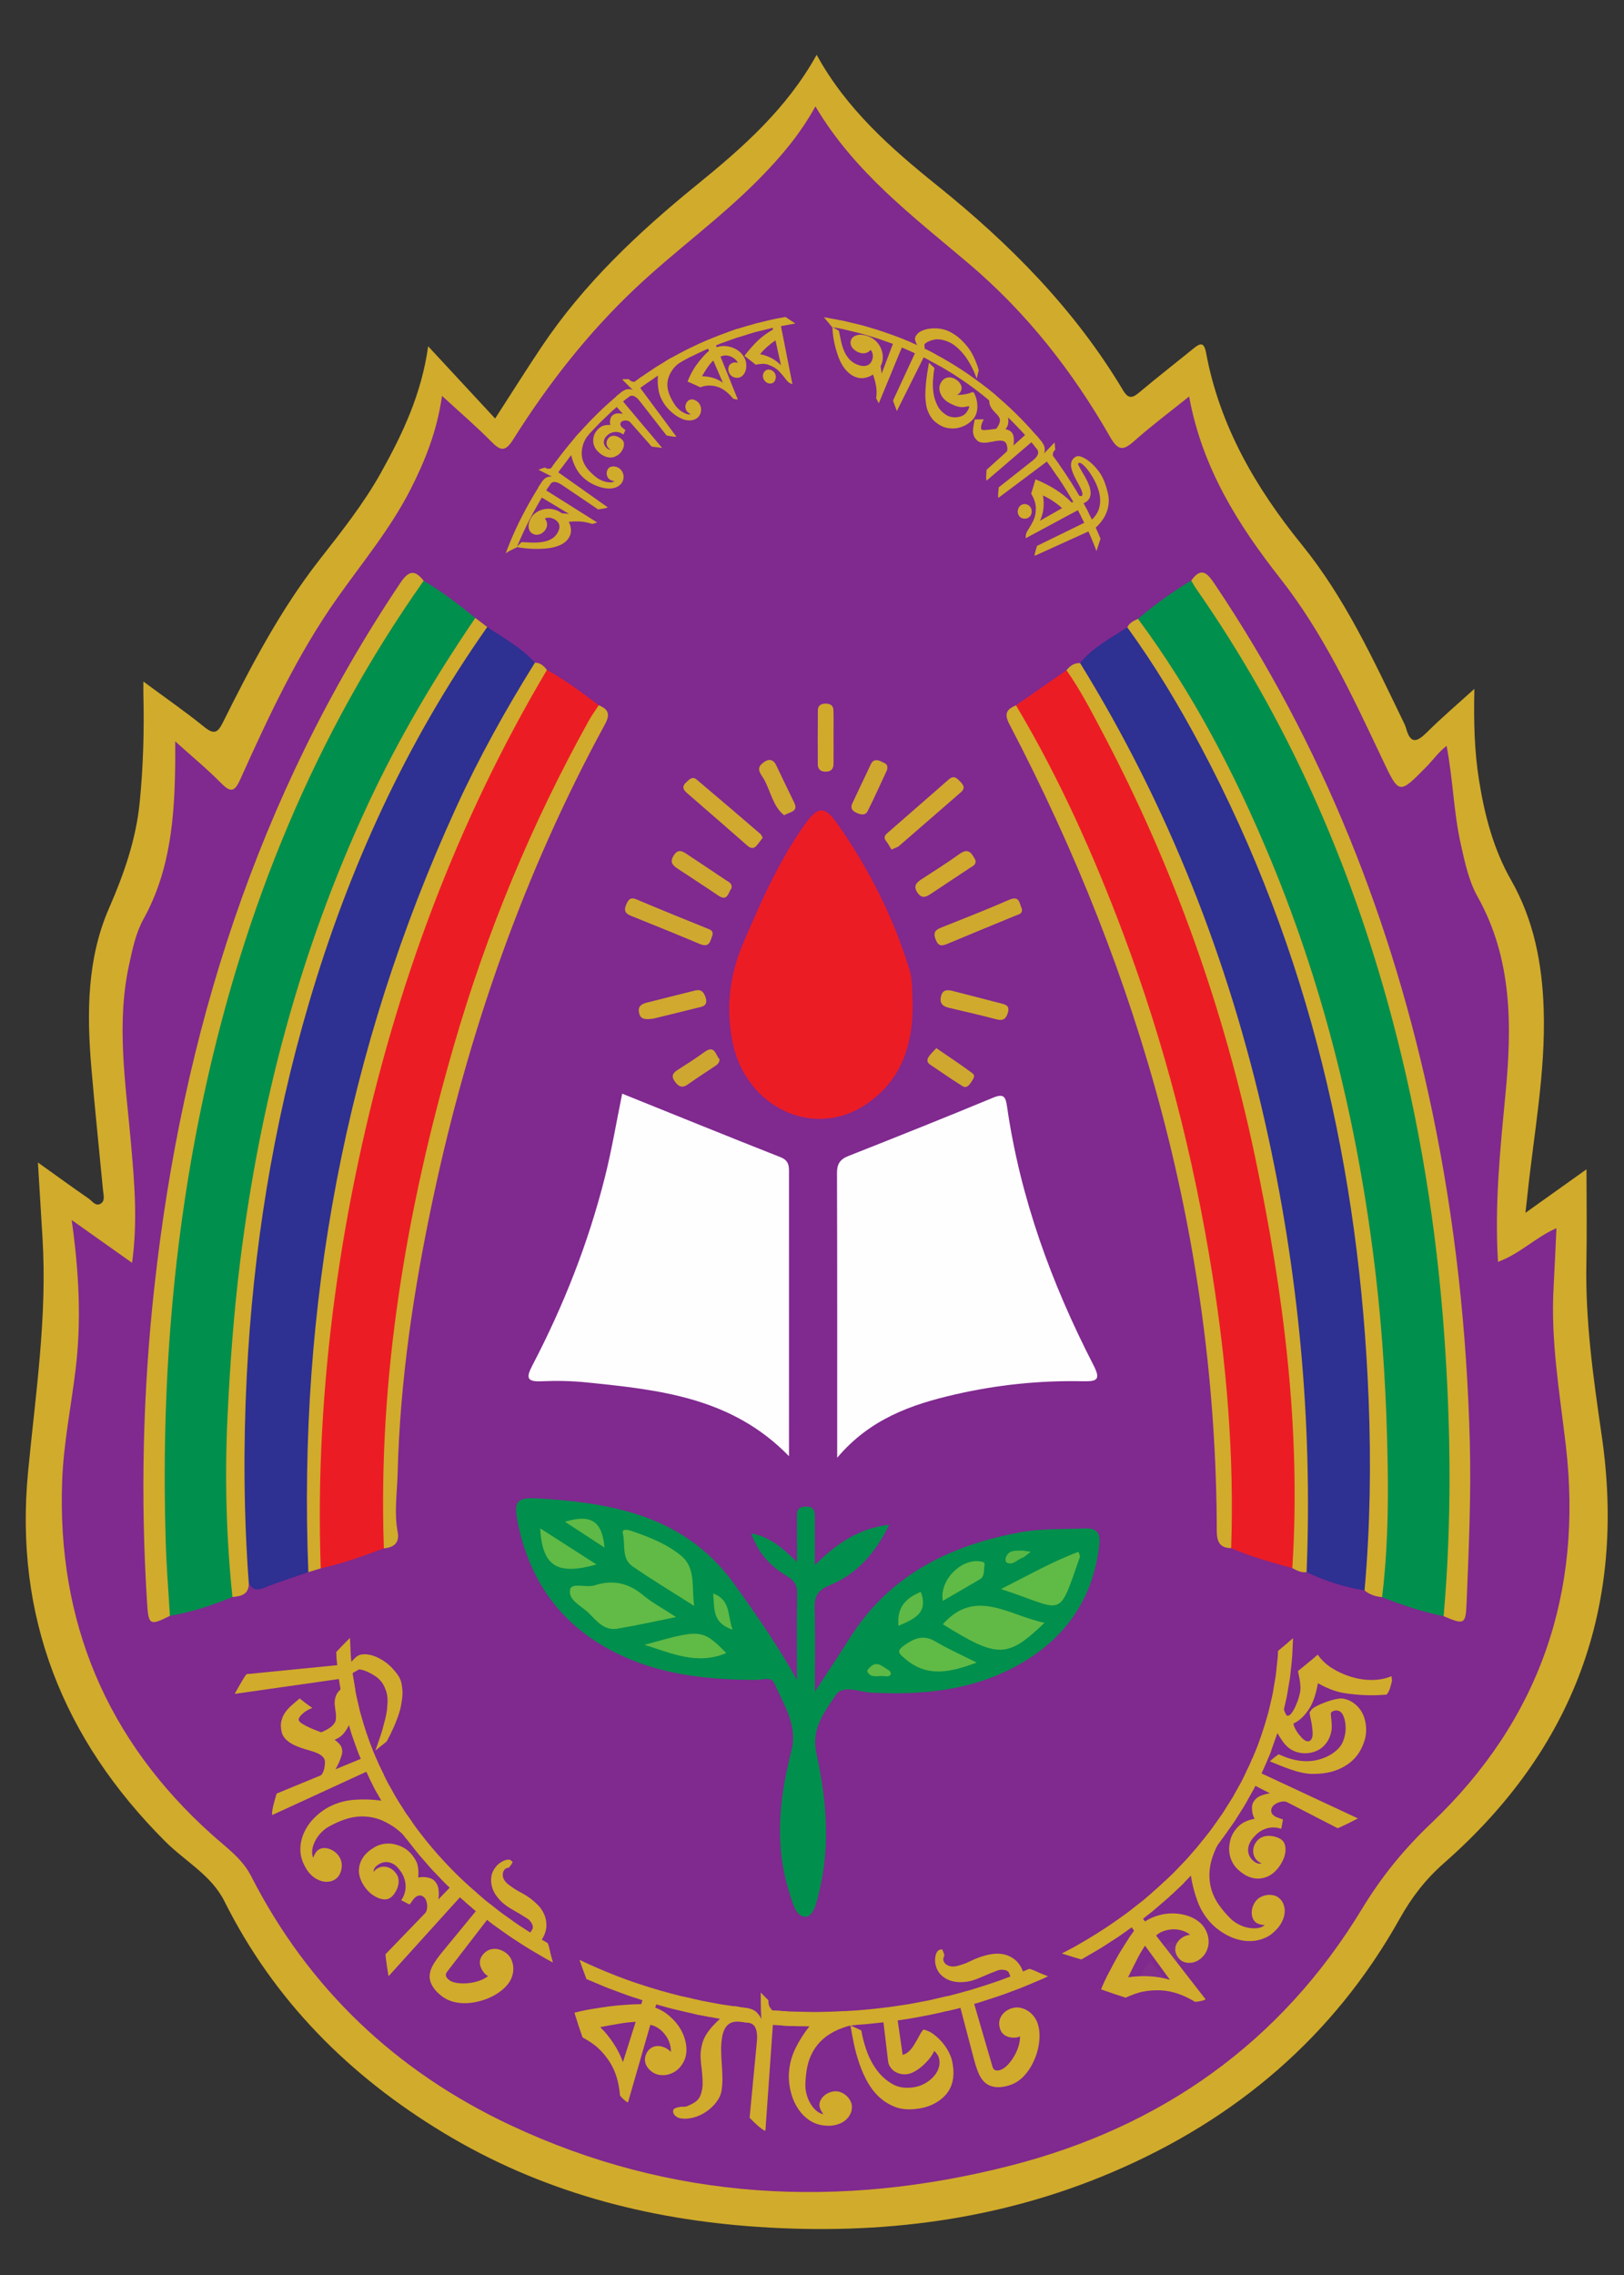 <svg xmlns="http://www.w3.org/2000/svg" xmlns:xlink="http://www.w3.org/1999/xlink" version="1.1" id="Layer_1" x="0px" y="0px" width="267.261" height="374.166" viewBox="0 0 360 504" enable-background="new 0 0 360 504" xml:space="preserve">
<rect x="0" y="0" width="360" height="504" fill="#333333" stroke="none"/>
<g>
	<g>
		<path fill-rule="evenodd" clip-rule="evenodd" fill="#D1AB2B" d="M181.033,12.143c6.563,11.992,16.465,20.713,26.676,28.917    c16.169,12.991,30.527,27.484,41.219,45.365c1.18,1.974,2.055,1.827,3.62,0.51c3.956-3.327,8.039-6.501,12.053-9.76    c1.516-1.231,2.315-1.379,2.755,0.99c3.006,16.203,11.031,29.948,21.253,42.545c9.537,11.754,15.79,25.368,22.317,38.836    c0.288,0.595,0.605,1.192,0.776,1.824c0.973,3.581,2.446,3.023,4.638,0.839c3.169-3.16,6.597-6.062,10.489-9.596    c-0.16,7.196-0.006,13.7,1.019,20.149c1.233,7.771,3.198,15.336,7.107,22.191c5.073,8.897,6.902,18.525,7.238,28.571    c0.472,14.123-2.257,27.967-3.675,41.926c-0.079,0.779-0.177,1.558-0.368,3.24c4.884-3.48,9.189-6.549,13.535-9.645    c0,7.118,0.113,13.905-0.024,20.688c-0.261,12.91,1.551,25.623,3.402,38.337c5.517,37.897-6.235,69.456-34.952,94.66    c-4.063,3.566-7.149,7.547-9.791,12.266c-14.65,26.178-36.367,44.569-63.796,56.244c-25.109,10.688-51.429,13.928-78.545,12.097    c-24.853-1.676-48.304-7.929-69.706-20.867c-20.85-12.604-37.52-29.269-48.527-51.271c-2.887-5.771-8.686-8.829-13.07-13.204    c-22.729-22.678-33.543-49.863-30.453-81.96c1.663-17.274,4.28-34.451,3.192-51.882c-0.326-5.229-0.637-10.46-1.011-16.616    c4.202,2.999,7.687,5.535,11.234,7.98c0.796,0.549,1.547,1.83,2.68,1.137c1.04-0.636,0.615-1.923,0.518-2.948    c-0.859-9.099-1.827-18.189-2.596-27.296c-1.01-11.981-0.961-24.011,3.922-35.191c3.327-7.617,5.993-15.243,6.808-23.501    c0.782-7.923,1.012-15.865,0.814-23.821c-0.019-0.74-0.003-1.48-0.003-2.911c4.879,3.606,9.317,6.679,13.501,10.063    c2.248,1.818,3.023,1.221,4.179-1.1c6.209-12.458,12.68-24.807,21.271-35.822c4.896-6.278,9.846-12.46,13.737-19.444    c4.786-8.587,8.97-17.378,10.44-27.971c5.132,5.534,9.879,10.652,14.847,16.008c3.776-5.837,6.937-10.862,10.235-15.795    c9.387-14.04,21.491-25.43,34.538-36.021C164.606,32.724,174.396,24.109,181.033,12.143z"/>
		<path fill-rule="evenodd" clip-rule="evenodd" fill="#80298F" d="M15.888,270.281c4.855,3.438,8.924,6.32,13.39,9.483    c1.287-9.296,0.497-18.082-0.275-26.813c-1.154-13.05-3.239-26.05-0.403-39.139c0.761-3.512,1.487-7.093,3.208-10.2    c6.005-10.846,6.902-22.652,7.033-34.648c0.014-1.285,0.002-2.571,0.002-4.72c3.801,3.423,7.135,6.165,10.146,9.225    c2.099,2.133,2.994,2.032,4.254-0.766c6.26-13.902,12.701-27.762,21.539-40.245c5.585-7.889,11.773-15.334,16.204-24.011    c3.253-6.374,5.885-12.94,6.999-20.741c3.976,3.654,7.587,6.739,10.908,10.11c2.08,2.111,3.119,2.326,4.882-0.476    c7.723-12.271,16.622-23.649,27.206-33.605c8.879-8.353,18.839-15.485,27.411-24.209c4.662-4.746,8.939-9.745,12.369-15.954    c8.668,14.638,21.716,24.42,34.077,34.902c12.779,10.836,22.966,23.854,31.252,38.338c1.796,3.14,2.931,3.032,5.363,0.872    c3.816-3.389,7.922-6.453,12.147-9.85c2.883,15.806,10.847,28.421,20.262,40.394c9.488,12.067,15.929,25.943,22.453,39.715    c3.841,8.107,3.708,8.212,9.903,1.911c1.472-1.497,2.678-3.255,4.458-4.62c1.43,7.481,1.556,14.712,3.139,21.754    c0.902,4.018,1.73,8.089,3.743,11.687c7.729,13.809,7.606,28.728,6.165,43.751c-1.175,12.241-2.433,24.451-1.654,37.12    c4.863-1.765,8.325-5.444,12.958-7.455c-0.22,4.551-0.397,8.859-0.639,13.165c-0.656,11.726,1.336,23.238,2.699,34.808    c3.876,32.86-5.805,61.027-29.839,83.867c-6.008,5.709-10.986,11.799-15.316,18.938c-17.991,29.655-44.517,48.352-77.885,56.887    c-37.874,9.688-75.189,7.831-110.945-8.974c-25.23-11.856-44.654-30.153-57.438-55.16c-2.003-3.917-5.536-6.361-8.679-9.179    c-23.374-20.943-34.374-47.207-33.199-78.446c0.307-8.168,1.952-16.283,2.952-24.427C18.065,292.731,17.534,281.92,15.888,270.281    z"/>
		<path fill-rule="evenodd" clip-rule="evenodd" fill="#008F4C" d="M252.269,137.102c3.694-3.159,7.625-5.992,11.799-8.487    c1.764,0.395,2.449,1.936,3.328,3.221c19.514,28.532,33.141,59.734,42.106,93.039c5.7,21.175,9.503,42.712,11.308,64.546    c1.242,15.036,2.34,30.129,1.711,45.234c-0.253,6.081-0.707,12.157-0.779,18.252c-0.022,1.848-0.29,3.72-1.727,5.144    c-4.687-0.96-9.204-2.467-13.646-4.219c-0.433-0.523-0.839-1.135-0.743-1.793c1.032-7.102-0.27-14.312,0.975-21.394    c0.96-5.459-0.449-10.815-0.598-16.228c-1.358-49.322-11.412-96.608-33.384-141.075c-5.406-10.941-11.272-21.596-18.257-31.618    C253.389,140.327,252.253,138.964,252.269,137.102z"/>
		<path fill-rule="evenodd" clip-rule="evenodd" fill="#008F4C" d="M93.919,128.663c4.068,2.392,7.781,5.277,11.447,8.227    c0.379,1.932-0.855,3.277-1.799,4.672c-27.689,40.921-42.366,86.586-48.914,135.122c-2.602,19.284-3.788,38.708-3.416,58.194    c0.096,5.023,1.152,9.998,0.813,15.05c-0.087,1.304,0.258,2.659-0.522,3.869c-4.48,1.859-9.068,3.366-13.864,4.177    c-1.435-0.78-1.297-2.211-1.358-3.495c-0.795-16.677-1.158-33.325-0.209-50.041c1.19-20.968,3.654-41.717,8.082-62.221    c8.482-39.28,22.935-76.101,45.649-109.456C90.92,131.155,91.703,129.174,93.919,128.663z"/>
		<path fill-rule="evenodd" clip-rule="evenodd" fill="#2E3092" d="M302.485,352.339c-4.477-0.727-8.751-2.098-12.845-4.039    c-1.154-1.318-1.066-2.939-1.078-4.524c-0.027-3.974-0.044-7.947-0.005-11.921c0.353-35.896-5.165-70.96-15.104-105.37    c-7.497-25.956-18.066-50.602-31.982-73.791c-1.057-1.762-2.645-3.412-2.036-5.791c2.814-3.531,6.796-5.521,10.463-7.927    c2.304,0.06,2.917,2.082,3.891,3.534c12.454,18.588,22.257,38.525,30.062,59.47c10.055,26.983,16.098,54.873,18.99,83.491    c1.425,14.103,2.121,28.239,2.24,42.404c0.057,6.747-1.103,13.458-0.854,20.229C304.283,349.691,303.965,351.298,302.485,352.339z    "/>
		<path fill-rule="evenodd" clip-rule="evenodd" fill="#2E3092" d="M108.01,138.91c3.661,2.449,7.558,4.579,10.572,7.893    c0.649,1.95-0.723,3.285-1.57,4.688c-24.128,39.964-37.792,83.506-44.243,129.496c-1.856,13.23-3.001,26.517-3.396,39.9    c-0.222,7.537-0.947,15.025,0.089,22.553c0.229,1.667,0.282,3.477-1.111,4.859c-3.339,1.161-6.721,2.216-9.998,3.532    c-1.586,0.637-2.466,0.227-3.204-1.103c-1.263-0.689-1.232-1.95-1.318-3.118c-1.074-14.539-0.989-29.055-0.233-43.63    c0.991-19.108,3.512-37.958,7.393-56.653c7.785-37.5,21.741-72.485,42.846-104.527C104.889,141.205,105.628,139.138,108.01,138.91    z"/>
		<path fill-rule="evenodd" clip-rule="evenodd" fill="#FEFEFE" d="M174.899,322.609c-12.659-13.057-28.793-14.714-44.902-16.354    c-3.287-0.334-6.628-0.403-9.928-0.252c-3.285,0.149-3.5-0.749-2.063-3.499c6.952-13.3,12.429-27.202,16.095-41.764    c1.511-6.002,2.529-12.127,3.823-18.45c11.799,4.747,23.433,9.478,35.119,14.081c2.041,0.803,1.859,2.26,1.859,3.841    C174.898,280.762,174.899,301.312,174.899,322.609z"/>
		<path fill-rule="evenodd" clip-rule="evenodd" fill="#FEFEFE" d="M185.582,322.949c0-21.721,0.026-42.39-0.042-63.059    c-0.008-2.039,0.677-3.063,2.558-3.805c10.704-4.222,21.393-8.49,32.022-12.895c2.349-0.973,2.798-0.273,3.113,1.929    c2.913,20.258,9.843,39.202,19.163,57.313c1.653,3.211,0.826,3.639-2.339,3.57c-9.567-0.209-19.052,0.781-28.376,2.929    C202.056,311.146,192.861,314.324,185.582,322.949z"/>
		<path fill-rule="evenodd" clip-rule="evenodd" fill="#EC1C24" d="M85.094,343.016c-4.585,1.733-9.203,3.366-13.999,4.437    c-2.013-1.429-1.347-3.591-1.374-5.475c-0.544-38.687,5.067-76.529,15.898-113.616c7.825-26.794,18.357-52.468,32.473-76.608    c0.789-1.349,1.328-2.95,3.146-3.336c4.079,2.242,7.785,5.031,11.492,7.819c0.024,2.257-1.3,3.994-2.311,5.83    c-11.352,20.609-20.225,42.268-27.236,64.696c-7.209,23.065-12.127,46.646-14.993,70.625c-1.05,8.784-2.301,17.602-1.913,26.494    c0.231,5.282-1.236,10.531-0.156,15.823C86.366,340.9,85.928,342.063,85.094,343.016z"/>
		<path fill-rule="evenodd" clip-rule="evenodd" fill="#EC1C24" d="M286.474,347.396c-4.586-1.272-9.178-2.523-13.56-4.422    c-1.251-1.603-1.064-3.5-1.063-5.345c0.063-53.596-11.765-104.623-33.362-153.493c-3.532-7.992-7.568-15.78-11.828-23.429    c-0.778-1.398-1.617-2.755-1.444-4.452c3.733-2.59,7.467-5.181,11.201-7.771c2.401,0.333,2.935,2.525,3.864,4.146    c10.233,17.853,18.686,36.532,25.593,55.908c10.906,30.594,17.587,62.146,20.721,94.429c1.11,11.438,1.834,22.941,1.755,34.456    C288.327,340.817,288.297,344.299,286.474,347.396z"/>
		<path fill-rule="evenodd" clip-rule="evenodd" fill="#008F4C" d="M176.659,372.136c0-6.361-0.083-12.724,0.048-19.081    c0.042-2.025-0.766-2.996-2.426-3.992c-3.466-2.077-6.187-4.936-7.744-9.371c4.117,0.786,6.896,3.199,10.124,6.328    c0-3.736-0.01-6.601,0.004-9.465c0.006-1.313-0.206-2.703,1.847-2.782c2.293-0.088,2.128,1.418,2.125,2.907    c-0.004,3.045-0.001,6.09-0.001,10.042c4.765-4.712,9.612-8.1,16.49-8.949c-3.096,6.342-7.201,10.98-13.226,13.439    c-2.746,1.122-3.396,2.561-3.315,5.243c0.173,5.766,0.053,11.54,0.053,18.323c2.983-4.577,5.444-8.268,7.818-12.012    c8.783-13.854,22.058-20.387,37.629-23.285c4.732-0.881,9.491-0.67,14.247-0.874c2.961-0.127,3.644,1.073,3.341,3.742    c-1.233,10.842-6.526,19.244-15.574,25.084c-10.665,6.883-22.664,8.191-35.046,7.55c-2.657-0.137-6.181-1.889-7.833,0.621    c-2.433,3.694-5.435,7.391-4.265,12.709c2.258,10.259,3.17,20.648,0.578,31.041c-0.515,2.06-1.165,5.199-2.876,5.273    c-2.255,0.096-2.917-2.997-3.597-5.091c-3.433-10.572-2.348-21.121,0.365-31.63c1.47-5.695-1.699-10.239-3.783-15    c-0.68-1.553-2.642-0.729-4.021-0.733c-11.082-0.028-21.938-1.186-31.953-6.434c-11.707-6.135-18.472-15.937-20.963-28.778    c-0.906-4.668,0.073-5.295,5.031-4.979c7.149,0.454,14.188,1.231,21.072,3.373c9.026,2.81,16.342,7.781,21.921,15.519    C167.669,357.727,172.47,364.631,176.659,372.136z"/>
		<path fill-rule="evenodd" clip-rule="evenodd" fill="#EC1C24" d="M202.293,221.815c0.25,9.782-2.606,17.604-10.245,22.796    c-11.671,7.934-26.817,0.682-29.68-13.819c-1.487-7.538-0.647-14.746,2.345-21.754c3.852-9.021,7.795-18,13.466-26.078    c3.115-4.439,4.567-4.604,7.617-0.232c6.855,9.828,12.216,20.435,15.765,31.925C202.363,217.252,202.162,219.899,202.293,221.815z    "/>
		<path fill-rule="evenodd" clip-rule="evenodd" fill="#D1AB2B" d="M93.919,128.663c-24.232,34.318-39.694,72.405-48.583,113.295    c-7.147,32.881-9.629,66.18-8.597,99.77c0.167,5.419,0.609,10.829,0.924,16.246c-4.457,2.246-4.746,2.038-5.053-2.763    c-1.498-23.445-0.956-46.854,1.619-70.188c6.192-56.113,22.801-108.606,54.485-155.838    C90.57,126.419,91.905,126.11,93.919,128.663z"/>
		<path fill-rule="evenodd" clip-rule="evenodd" fill="#D1AB2B" d="M320.015,358.05c1.823-20.752,1.616-41.493,0.14-62.269    c-1.694-23.828-5.478-47.292-11.631-70.352c-9.109-34.139-23.14-66.063-43.438-95.11c-0.378-0.541-0.681-1.135-1.019-1.704    c2.066-2.86,3.348-1.982,5.088,0.602c24.071,35.76,39.576,75.056,48.352,117.102c5.04,24.146,7.678,48.563,8.315,73.257    c0.308,11.938-0.24,23.809-0.724,35.696C324.908,359.958,324.519,359.942,320.015,358.05z"/>
		<path fill-rule="evenodd" clip-rule="evenodd" fill="#D1AB2B" d="M108.01,138.91c-17.998,25.548-30.782,53.575-39.577,83.479    c-7.946,27.017-12.356,54.616-13.747,82.743c-0.753,15.222-0.661,30.407,0.463,45.598c0.044,2.5-1.683,2.908-3.621,3.068    c-1.396-13.333-1.725-26.712-1.088-40.082c0.542-11.366,1.369-22.719,2.769-34.033c4.365-35.293,13.322-69.27,28.38-101.566    c6.73-14.437,14.824-28.077,23.776-41.227C106.248,137.563,107.129,138.236,108.01,138.91z"/>
		<path fill-rule="evenodd" clip-rule="evenodd" fill="#D1AB2C" d="M302.485,352.339c1.25-14.003,1.455-28.013,0.914-42.07    c-1.967-51.014-13.122-99.634-37.248-144.929c-4.859-9.125-10.173-17.984-16.254-26.363c0.479-1.017,1.414-1.459,2.371-1.874    c12.215,16.48,21.612,34.533,29.445,53.413c12.193,29.385,19.497,60.009,23.219,91.583c1.662,14.101,2.451,28.239,2.682,42.386    c0.159,9.766-0.039,19.599-1.245,29.347C304.934,353.701,303.608,353.279,302.485,352.339z"/>
		<path fill-rule="evenodd" clip-rule="evenodd" fill="#D1AB2B" d="M121.238,148.417c-20.044,33.786-33.491,70.113-41.706,108.441    c-4.271,19.93-7.048,40.047-8.145,60.43c-0.542,10.072-0.635,20.105-0.293,30.164c-0.913,0.282-1.828,0.564-2.743,0.848    c-2.326-59.04,8.133-115.614,32.774-169.428c5.075-11.083,10.996-21.727,17.457-32.067    C119.782,146.824,120.564,147.531,121.238,148.417z"/>
		<path fill-rule="evenodd" clip-rule="evenodd" fill="#D1AB2B" d="M286.474,347.396c1.969-30.745-1.935-60.987-8.227-90.96    c-6.918-32.955-18.124-64.428-33.88-94.232c-2.471-4.674-4.893-9.383-7.95-13.719c0.772-0.975,1.705-1.642,3.019-1.581    c19.528,31.634,32.901,65.744,41.047,101.967c7.364,32.749,10.503,65.88,9.158,99.429    C288.456,348.45,287.463,347.927,286.474,347.396z"/>
		<path fill-rule="evenodd" clip-rule="evenodd" fill="#D1AB2B" d="M225.217,156.255c9.586,16.065,17.19,33.064,23.764,50.544    c9.188,24.434,15.642,49.606,19.734,75.359c3.198,20.127,4.905,40.397,4.199,60.814c-2.591-0.042-3.18-1.462-3.186-3.878    c-0.167-63.454-16.676-122.728-45.985-178.678C222.488,158.022,223.235,157.115,225.217,156.255z"/>
		<path fill-rule="evenodd" clip-rule="evenodd" fill="#D1AB2B" d="M85.094,343.016c-1.334-38.036,5.009-75.021,15.521-111.39    c7.266-25.135,17.237-49.189,29.965-72.073c0.639-1.148,1.431-2.211,2.151-3.315c2.083,0.868,2.623,1.934,1.384,4.205    c-18.052,33.093-30.31,68.317-38.138,105.113c-4.266,20.053-7.313,40.285-7.831,60.843c-0.11,4.348-0.81,8.676,0.011,13.028    C88.605,341.801,87.308,342.836,85.094,343.016z"/>
		<path fill-rule="evenodd" clip-rule="evenodd" fill="#D0A92E" d="M197.61,188.216c-0.326-0.533-0.676-1.263-1.172-1.873    c-0.742-0.913-0.124-1.443,0.462-1.955c4.462-3.907,8.952-7.782,13.403-11.701c1.184-1.042,1.856-0.252,2.617,0.532    c0.73,0.754,1.066,1.452,0.089,2.297c-4.585,3.964-9.148,7.954-13.733,11.918C199.003,187.669,198.603,187.758,197.61,188.216z"/>
		<path fill-rule="evenodd" clip-rule="evenodd" fill="#D0A92E" d="M169.081,185.579c-0.427,0.557-0.864,1.188-1.365,1.765    c-0.648,0.747-1.312,0.635-2.025,0.01c-4.468-3.91-8.949-7.807-13.434-11.697c-0.833-0.722-1.12-1.431-0.193-2.293    c0.683-0.635,1.38-1.492,2.352-0.675c4.745,3.989,9.445,8.03,14.151,12.064C168.757,184.915,168.847,185.194,169.081,185.579z"/>
		<path fill-rule="evenodd" clip-rule="evenodd" fill="#CFA92F" d="M157.954,207.12c-0.496,1.189-0.551,2.962-2.812,2.011    c-5.094-2.141-10.219-4.212-15.347-6.273c-1.265-0.509-1.51-1.245-0.979-2.465c0.48-1.103,0.92-1.725,2.324-1.127    c5.207,2.216,10.461,4.321,15.703,6.453C157.467,205.973,158.104,206.16,157.954,207.12z"/>
		<path fill-rule="evenodd" clip-rule="evenodd" fill="#CFA82E" d="M226.524,201.329c0.197,1.137-0.713,1.236-1.422,1.528    c-5,2.061-10.008,4.105-14.993,6.2c-1.255,0.528-2.061,0.714-2.705-0.942c-0.621-1.601-0.015-2.123,1.271-2.636    c5.021-2.008,10.067-3.963,15.021-6.131C226.063,198.312,225.95,200.157,226.524,201.329z"/>
		<path fill-rule="evenodd" clip-rule="evenodd" fill="#D0A92E" d="M144.863,225.656c-2.159,0.338-2.974-0.001-3.22-1.36    c-0.259-1.432,0.633-1.888,1.709-2.166c3.57-0.917,7.151-1.791,10.726-2.694c1.312-0.331,1.919,0.306,2.318,1.474    c0.369,1.081,0.179,1.859-0.953,2.147C151.616,224.027,147.775,224.944,144.863,225.656z"/>
		<path fill-rule="evenodd" clip-rule="evenodd" fill="#CFA82F" d="M162.16,196.792c-0.746,0.873-0.794,3.067-3.002,1.565    c-2.956-2.009-5.962-3.944-8.941-5.918c-1.072-0.71-1.818-1.412-0.891-2.888c0.947-1.511,1.847-1.061,2.928-0.337    c2.861,1.913,5.743,3.796,8.59,5.728C161.455,195.356,162.359,195.623,162.16,196.792z"/>
		<path fill-rule="evenodd" clip-rule="evenodd" fill="#D0AA2D" d="M211.315,219.567c3.327,0.858,6.882,1.783,10.44,2.686    c1.058,0.269,2.104,0.46,1.693,1.999c-0.36,1.349-0.976,1.986-2.521,1.578c-3.55-0.938-7.135-1.746-10.707-2.596    c-1.41-0.336-1.981-1.159-1.603-2.597C208.985,219.249,209.961,219.21,211.315,219.567z"/>
		<path fill-rule="evenodd" clip-rule="evenodd" fill="#D0A92E" d="M216.238,190.584c0.179,1.036-0.68,1.321-1.3,1.736    c-2.845,1.903-5.719,3.763-8.555,5.677c-1.1,0.742-2.049,1.152-3-0.233c-0.917-1.334-0.396-2.136,0.775-2.896    c2.872-1.862,5.767-3.696,8.549-5.685C214.774,187.705,215.453,189.121,216.238,190.584z"/>
		<path fill-rule="evenodd" clip-rule="evenodd" fill="#CFA82F" d="M173.812,180.609c-2.492-1.992-2.962-5.271-4.417-7.905    c-0.556-1.006-1.887-2.252-0.541-3.469c0.979-0.884,2.328-1.545,3.223,0.317c1.316,2.737,2.613,5.484,3.958,8.208    C177.045,179.809,175.262,179.812,173.812,180.609z"/>
		<path fill-rule="evenodd" clip-rule="evenodd" fill="#D1AA2C" d="M184.772,163.324c0.003,1.989,0.024,3.979-0.005,5.968    c-0.018,1.111-0.601,1.663-1.755,1.659c-1.161-0.004-1.726-0.576-1.73-1.68c-0.016-3.979-0.021-7.957,0.017-11.935    c0.008-0.927,0.601-1.408,1.54-1.45c1.061-0.046,1.886,0.277,1.917,1.47C184.81,159.345,184.771,161.335,184.772,163.324z"/>
		<path fill-rule="evenodd" clip-rule="evenodd" fill="#CFA82F" d="M196.603,170.653c-1.324,2.829-2.729,5.971-4.268,9.046    c-0.521,1.039-1.545,0.79-2.446,0.382c-0.968-0.439-1.471-1.033-0.922-2.169c1.382-2.859,2.698-5.75,4.073-8.612    c0.524-1.092,1.434-1.059,2.351-0.573C196.03,169.068,197.03,169.191,196.603,170.653z"/>
		<path fill-rule="evenodd" clip-rule="evenodd" fill="#CEA731" d="M159.503,234.664c-0.004,0.857-0.556,1.224-1.095,1.586    c-1.97,1.324-3.979,2.593-5.904,3.977c-1.308,0.94-2.105,0.49-2.926-0.655c-0.839-1.171-0.438-1.861,0.636-2.544    c2.003-1.273,4.013-2.545,5.922-3.952C158.481,231.347,158.598,233.769,159.503,234.664z"/>
		<path fill-rule="evenodd" clip-rule="evenodd" fill="#CFA82F" d="M207.561,232.201c2.862,1.972,5.486,3.69,7.997,5.561    c0.813,0.606,0.084,1.421-0.326,2.052c-0.442,0.681-1.032,1.352-1.905,0.793c-2.423-1.546-4.801-3.162-7.177-4.778    c-0.881-0.6-0.588-1.35-0.07-2.011C206.516,233.26,207.036,232.767,207.561,232.201z"/>
		<path fill-rule="evenodd" clip-rule="evenodd" fill="#61BB46" d="M149.863,358.244c-4.924,0.987-8.983,1.914-13.083,2.585    c-2.866,0.471-4.567-1.788-6.281-3.483c-1.611-1.595-4.683-2.883-4.109-5.234c0.387-1.586,3.567-0.299,5.447-0.908    c3.918-1.27,7.438-0.558,10.678,2.152C144.518,355.029,146.873,356.281,149.863,358.244z"/>
		<path fill-rule="evenodd" clip-rule="evenodd" fill="#61BA46" d="M231.555,359.505c-8.281,7.92-10.367,7.891-22.56,0.329    C216.26,351.692,223.61,357.905,231.555,359.505z"/>
		<path fill-rule="evenodd" clip-rule="evenodd" fill="#61BA46" d="M153.887,355.784c-4.896-3.123-9.372-5.814-13.662-8.776    c-2.499-1.725-1.567-4.841-2.159-7.314c-0.252-1.054,0.997-0.838,1.737-0.585c3.994,1.36,7.99,2.877,11.228,5.582    C154.283,347.408,153.281,351.532,153.887,355.784z"/>
		<path fill-rule="evenodd" clip-rule="evenodd" fill="#60BA46" d="M221.873,352.04c6.067-3.04,11.389-6.099,17.215-8.26    c0.184,0.646,0.372,0.931,0.304,1.126C234.411,359.199,236.08,356.618,221.873,352.04z"/>
		<path fill-rule="evenodd" clip-rule="evenodd" fill="#60BA46" d="M216.508,368.321c-5.908,2.203-10.967,3.339-15.837-0.808    c-1.506-1.282-2.018-1.743-0.151-3.06c2.238-1.577,4.266-2.356,6.898-0.777C210.126,365.301,213.044,366.573,216.508,368.321z"/>
		<path fill-rule="evenodd" clip-rule="evenodd" fill="#5FBA46" d="M142.86,364.391c12.321-3.401,12.75-3.676,18.135,1.82    C154.57,368.983,148.761,366.216,142.86,364.391z"/>
		<path fill-rule="evenodd" clip-rule="evenodd" fill="#60BA46" d="M132.236,346.594c-8.828,2.47-12.015,0.347-12.493-8.011    C123.897,341.246,127.79,343.743,132.236,346.594z"/>
		<path fill-rule="evenodd" clip-rule="evenodd" fill="#60BA46" d="M208.999,354.659c-0.811-4.555,4.04-9.405,8.262-8.75    c0.508,0.079,1.146,0.125,0.982,0.87c-0.24,1.094,0.149,2.423-1.127,3.16C214.446,351.483,211.782,353.04,208.999,354.659z"/>
		<path fill-rule="evenodd" clip-rule="evenodd" fill="#5EB946" d="M134.018,342.861c-3.042-1.985-5.832-3.807-8.788-5.735    C130.992,335.378,133.481,336.949,134.018,342.861z"/>
		<path fill-rule="evenodd" clip-rule="evenodd" fill="#5FB946" d="M199.167,360.185c-0.39-4.166,1.674-6.187,4.963-7.521    C205.843,357.435,202.622,358.66,199.167,360.185z"/>
		<path fill-rule="evenodd" clip-rule="evenodd" fill="#5EB946" d="M162.392,361.038c-4.643-1.537-3.968-4.815-4.306-8.015    C162.009,354.434,161.241,357.842,162.392,361.038z"/>
		<path fill-rule="evenodd" clip-rule="evenodd" fill="#5EB946" d="M197.465,370.94c-0.438,0.654-1.15,0.399-1.729,0.365    c-1.235-0.074-2.726,0.511-3.487-1.001c-0.103-0.203,0.466-0.863,0.842-1.168c1.374-1.116,2.408-0.034,3.499,0.622    C197.033,370.026,197.526,370.252,197.465,370.94z"/>
		<path fill-rule="evenodd" clip-rule="evenodd" fill="#59B746" d="M228.479,343.777c-0.987,0.74-1.343,1.165-1.788,1.311    c-1.184,0.387-2.084,1.77-3.544,1.095c-0.198-0.092-0.307-0.75-0.203-1.062c0.608-1.829,2.205-1.566,3.633-1.604    C226.961,343.506,227.349,343.616,228.479,343.777z"/>
		<path fill-rule="evenodd" clip-rule="evenodd" fill="#83308D" d="M259.294,439.647c-2.538,0.173-4.584,0.313-6.896,0.47    c-0.019-2.31,1.15-3.92,2.63-5.725C256.454,436.149,257.742,437.736,259.294,439.647z"/>
		<path fill-rule="evenodd" clip-rule="evenodd" fill="#83308D" d="M263.032,429.964c-0.899,1.899-2.162,2.982-1.873,5.051    c-1.838-0.935-3.43-2.103-3.069-3.436C258.621,429.616,260.816,430.284,263.032,429.964z"/>
	</g>
</g>
<g>
	<g>
		<g>
			<path fill="#D1AB2B" d="M122.864,105.933c0,0-0.649,0.141-1.298,0.283c-0.644,0.156-1.287,0.313-1.287,0.313     s-2.435,3.691-4.454,7.65c-2.077,3.933-3.654,8.143-3.718,8.438c0.02-0.062,0.644-0.472,1.244-0.763     c0.606-0.315,1.208-0.588,1.208-0.588c0,0,1.172-2.925,2.581-5.656c0.697-1.374,1.428-2.726,2.005-3.722     c0.567-1.002,0.968-1.656,0.968-1.656l6.029,3.614l-1.61-0.141c-0.521-0.402-1.108-0.685-1.769-0.842     c-0.661-0.156-1.319-0.187-1.977-0.087s-1.28,0.33-1.846,0.7c-0.567,0.369-1.027,0.851-1.333,1.461     c-0.128,0.25-0.239,0.536-0.33,0.855c-0.092,0.318-0.122,0.639-0.099,0.955c0.023,0.316,0.112,0.613,0.267,0.89     c0.154,0.278,0.403,0.497,0.742,0.658c0.287,0.136,0.576,0.197,0.863,0.184c0.288-0.013,0.558-0.081,0.81-0.203     s0.479-0.283,0.681-0.482c0.206-0.197,0.37-0.414,0.493-0.653c0.214-0.412,0.282-0.814,0.229-1.195     c-0.055-0.381-0.217-0.735-0.486-1.06c0.165-0.123,0.447-0.188,0.847-0.196c0.399-0.008,0.822,0.107,1.271,0.341     c0.228,0.126,0.43,0.275,0.609,0.446s0.313,0.371,0.402,0.601c0.089,0.229,0.124,0.494,0.101,0.792     c-0.02,0.3-0.135,0.624-0.318,0.99c-0.354,0.69-0.832,1.191-1.414,1.525c-0.587,0.331-1.247,0.553-1.967,0.673     c-0.722,0.121-1.498,0.166-2.308,0.145c-0.812-0.021-1.611-0.053-2.396-0.098l-1.062,1.081c0.602,0.125,1.275,0.226,2.012,0.298     c0.738,0.074,1.491,0.11,2.267,0.118c0.777,0.009,1.546-0.024,2.304-0.098c0.761-0.073,1.476-0.208,2.133-0.409     c0.658-0.2,1.251-0.47,1.757-0.822c0.511-0.351,0.917-0.792,1.196-1.341c0.291-0.545,0.412-1.096,0.356-1.664     c-0.056-0.567-0.205-1.116-0.479-1.662c0.859-0.097,1.71-0.124,2.588-0.066c0.873,0.056,1.738,0.239,2.602,0.544l1.118-0.33     l-11.315-7.112c0,0,0.439-0.68,0.879-1.361C122.396,106.593,122.864,105.933,122.864,105.933z"/>
			<path fill="#D1AB2B" d="M125.914,101.729c0,0-0.649,0.094-1.299,0.188c-0.645,0.109-1.29,0.219-1.29,0.219     s-0.294,0.402-0.589,0.805c-0.297,0.4-0.582,0.81-0.582,0.81l-0.368,0.074c-0.102,0.021-0.202,0.025-0.299,0.013     c-0.085-0.003-0.175-0.02-0.269-0.048c-0.094-0.028-0.251-0.1-0.471-0.215l-1.383,0.48c0.412,0.215,0.774,0.404,1.085,0.566     c0.313,0.159,0.585,0.298,0.819,0.417c0.234,0.117,0.437,0.218,0.607,0.303c0.173,0.079,0.333,0.152,0.481,0.22     c-0.478-0.019-0.897,0.061-1.255,0.238c-0.353,0.18-0.679,0.509-0.982,0.978c-0.041,0.063-0.08,0.124-0.117,0.181     c-0.037,0.057-0.084,0.13-0.142,0.219c-0.06,0.087-0.134,0.196-0.224,0.327c-0.091,0.13-0.215,0.307-0.371,0.53     c0,0,0.613-0.088,1.226-0.175c0.612-0.079,1.225-0.157,1.225-0.157c0.306-0.629,0.692-0.948,1.178-0.932     c0.482,0.013,1.033,0.232,1.656,0.654l8.034,5.432c0.365-0.046,0.698-0.097,0.999-0.151c0.254-0.04,0.495-0.087,0.719-0.146     c0.224-0.059,0.356-0.118,0.399-0.18l-10.946-7.743c0,0,0.533-0.731,1.066-1.462     C125.349,102.437,125.914,101.729,125.914,101.729z"/>
			<path fill="#D1AB2B" d="M135.354,106.858c-0.348,0.011-0.711-0.029-1.09-0.12c-0.378-0.09-0.751-0.224-1.117-0.402     c-0.366-0.177-0.675-0.364-0.925-0.56c-0.649-0.509-1.22-1.035-1.71-1.582c-0.491-0.546-0.873-1.126-1.142-1.745     c-0.274-0.622-0.406-1.271-0.418-1.97c-0.01-0.697,0.118-1.457,0.392-2.274c0.139-0.328,0.297-0.656,0.475-0.984     c0.177-0.328,0.425-0.669,0.743-1.022c-0.054-0.049-0.206-0.084-0.461-0.104c-0.254-0.02-0.516-0.031-0.787-0.032     c-0.324-0.008-0.684-0.007-1.083,0.004c0,0-1.7,1.905-3.266,3.914c-1.588,1.992-3.032,4.086-3.031,4.086     c0,0,0.644-0.125,1.288-0.25c0.646-0.112,1.292-0.223,1.292-0.223s0.515-0.696,1.03-1.393c0.533-0.683,1.067-1.366,1.067-1.366     c0.253,1.108,0.654,2.14,1.197,3.101c0.542,0.961,1.297,1.79,2.221,2.48c0.336,0.251,0.72,0.492,1.152,0.722     c0.432,0.231,0.88,0.43,1.35,0.601c0.471,0.173,0.952,0.304,1.442,0.392c0.491,0.089,0.962,0.12,1.416,0.091     c0.453-0.028,0.877-0.131,1.273-0.309c0.406-0.169,0.762-0.436,1.07-0.805c0.178-0.213,0.311-0.461,0.397-0.747     c0.084-0.286,0.121-0.568,0.107-0.852c-0.017-0.284-0.092-0.573-0.228-0.866c-0.136-0.292-0.333-0.555-0.592-0.786     c-0.172-0.154-0.374-0.276-0.604-0.366c-0.23-0.09-0.464-0.143-0.703-0.159c-0.239-0.015-0.471,0.011-0.698,0.079     s-0.412,0.202-0.567,0.386c-0.129,0.154-0.225,0.336-0.286,0.546c-0.063,0.21-0.087,0.424-0.072,0.643     c0.015,0.22,0.071,0.434,0.17,0.643c0.099,0.209,0.238,0.386,0.417,0.532c0.146,0.119,0.325,0.215,0.538,0.288     c0.212,0.074,0.418,0.125,0.619,0.156C136,106.769,135.709,106.853,135.354,106.858z"/>
			<path fill="#D1AB2B" d="M140.67,86.877c-0.219-0.018-0.431-0.035-0.636-0.051c-0.165-0.013-0.337-0.026-0.519-0.041     c-0.183-0.013-0.336-0.024-0.46-0.033c-0.113-0.02-0.224-0.032-0.334-0.036c-0.11-0.006-0.218-0.013-0.322-0.019     c-0.041-0.003-0.078-0.006-0.109-0.009c-0.032-0.002-0.064,0-0.097,0.008c-0.083-0.006-0.142-0.006-0.175,0.002     c-0.11,0.034-0.18,0.081-0.209,0.142c0,0-2.845,2.282-5.417,4.847c-2.598,2.537-4.959,5.282-4.959,5.282l0.389-0.023     c-0.141,0.077-0.204,0.158-0.188,0.241c0.016,0.083,0.056,0.152,0.122,0.208c-0.01,0.012-0.02,0.018-0.03,0.019     c-0.01,0.001-0.02,0.007-0.03,0.019c0.01-0.012,0.025-0.019,0.045-0.02c0.083-0.008,0.149-0.021,0.2-0.036     c0.094,0.001,0.194-0.006,0.302-0.022c0.111-0.011,0.228-0.023,0.352-0.037c0.116,0.001,0.236-0.008,0.36-0.028     c0.125-0.02,0.239-0.033,0.343-0.041c0.114-0.018,0.228-0.027,0.342-0.024c0,0,0.417-0.465,1.043-1.162     c0.626-0.696,1.512-1.581,2.376-2.484c0.904-0.866,1.807-1.732,2.485-2.381c0.704-0.623,1.173-1.038,1.173-1.038l1.364,1.545     c-0.404-0.107-0.819-0.146-1.246-0.115c-0.425,0.032-0.82,0.191-1.145,0.512c-0.213,0.204-0.358,0.513-0.433,0.924     c-0.074,0.412-0.057,0.786,0.049,1.125c-0.502-0.038-0.991,0.001-1.458,0.125c-0.459,0.131-0.901,0.416-1.32,0.85     c-0.358,0.372-0.624,0.771-0.792,1.195c-0.162,0.432-0.238,0.868-0.238,1.3c0.001,0.432,0.085,0.853,0.253,1.261     c0.167,0.41,0.411,0.771,0.729,1.089c0.459,0.463,0.911,0.798,1.35,1.013c0.44,0.214,0.86,0.335,1.261,0.365     c0.401,0.031,0.772-0.016,1.117-0.14c0.341-0.127,0.651-0.297,0.928-0.516c0.256-0.202,0.479-0.443,0.671-0.725     c0.192-0.282,0.332-0.578,0.421-0.889c0.087-0.313,0.115-0.611,0.076-0.902c-0.041-0.292-0.17-0.553-0.394-0.78     c-0.162-0.165-0.369-0.322-0.622-0.47c-0.253-0.148-0.517-0.257-0.792-0.324c-0.276-0.07-0.545-0.074-0.815-0.024     c-0.27,0.051-0.515,0.189-0.731,0.413c-0.326,0.336-0.493,0.728-0.497,1.169c-0.005,0.442,0.17,0.834,0.52,1.179     c0.127,0.118,0.258,0.212,0.393,0.281c-0.38,0.042-0.753-0.16-1.134-0.626c-0.328-0.419-0.449-0.864-0.361-1.339     c0.088-0.475,0.374-0.912,0.852-1.303c0.22-0.185,0.467-0.337,0.742-0.455c0.279-0.114,0.576-0.179,0.88-0.202     c0.306-0.022,0.614,0.013,0.927,0.104c0.312,0.091,0.618,0.244,0.917,0.458l0.455-0.977c-0.148-0.118-0.258-0.204-0.327-0.258     c-0.069-0.053-0.134-0.101-0.193-0.146c-0.059-0.045-0.11-0.085-0.156-0.121c-0.044-0.037-0.092-0.083-0.141-0.135     c-0.198-0.211-0.302-0.422-0.312-0.632c-0.01-0.209,0.07-0.402,0.254-0.561c0.118-0.104,0.267-0.179,0.449-0.223     c0.181-0.044,0.363-0.061,0.545-0.048c0.183,0.012,0.358,0.05,0.527,0.112c0.169,0.063,0.306,0.155,0.411,0.274l4.753,5.384     c0.124,0.025,0.313,0.052,0.563,0.08c0.251,0.032,0.508,0.065,0.772,0.099c0.312,0.037,0.633,0.067,0.986,0.123l-8.665-10.288     L140.67,86.877z"/>
			<path fill="#D1AB2B" d="M144.908,83.843c0,0-0.648-0.113-1.296-0.226c-0.657-0.106-1.314-0.212-1.314-0.212l-1.621,1.198     l-0.377-0.045c-0.104-0.012-0.202-0.039-0.292-0.081c-0.081-0.03-0.162-0.073-0.243-0.13c-0.082-0.056-0.209-0.173-0.382-0.351     c0,0-0.371,0.005-0.741,0.01c-0.369,0.011-0.738,0.023-0.738,0.023c0.325,0.331,0.61,0.621,0.856,0.87     c0.248,0.247,0.463,0.462,0.648,0.647c0.187,0.183,0.349,0.342,0.485,0.475c0.141,0.129,0.271,0.248,0.391,0.358     c-0.454-0.168-0.869-0.208-1.263-0.143c-0.393,0.066-0.81,0.279-1.248,0.634c-0.059,0.048-0.115,0.094-0.168,0.137     c-0.054,0.043-0.122,0.099-0.205,0.166c-0.084,0.065-0.19,0.146-0.317,0.244c-0.127,0.098-0.309,0.22-0.521,0.394     c0,0,0.613,0.093,1.229,0.206c0.61,0.112,1.221,0.224,1.221,0.224c0.488-0.508,0.963-0.687,1.415-0.533     c0.452,0.155,0.907,0.531,1.369,1.125l5.962,7.648c0.355,0.063,0.686,0.122,0.992,0.176c0.254,0.046,0.497,0.079,0.728,0.097     c0.23,0.018,0.375,0.006,0.434-0.038l-7.984-10.771c0,0,0.733-0.541,1.467-1.083C144.152,84.352,144.908,83.843,144.908,83.843z"/>
			<path fill="#D1AB2B" d="M152.215,91.713c-0.338-0.113-0.665-0.263-0.992-0.47c-0.328-0.206-0.637-0.451-0.926-0.736     c-0.29-0.284-0.522-0.559-0.697-0.825c-0.453-0.689-0.827-1.37-1.119-2.046c-0.292-0.675-0.469-1.348-0.527-2.023     c-0.055-0.668,0.03-1.327,0.247-1.993c0.217-0.664,0.589-1.341,1.116-2.031c0.231-0.282,0.493-0.536,0.772-0.785     c0.278-0.25,0.628-0.489,1.049-0.716c-0.034-0.064-0.167-0.147-0.404-0.25c-0.235-0.103-0.481-0.2-0.739-0.291     c-0.306-0.114-0.65-0.232-1.034-0.353c0,0-0.568,0.303-1.389,0.813c-0.816,0.514-1.949,1.133-3.004,1.87     c-2.163,1.398-4.205,2.959-4.206,2.959l2.606,0.337c0,0,0.176-0.128,0.44-0.321c0.271-0.183,0.634-0.427,0.996-0.67     c0.725-0.487,1.45-0.974,1.45-0.974c-0.115,1.139-0.062,2.25,0.149,3.336c0.21,1.087,0.657,2.098,1.318,3.048     c0.239,0.345,0.529,0.695,0.866,1.051c0.337,0.357,0.702,0.692,1.093,1.004c0.39,0.313,0.803,0.589,1.237,0.828     c0.434,0.241,0.868,0.419,1.302,0.536c0.436,0.123,0.856,0.145,1.294,0.123c0.435-0.026,0.853-0.16,1.258-0.405     c0.234-0.142,0.437-0.332,0.607-0.571c0.171-0.239,0.292-0.499,0.363-0.779c0.074-0.274,0.098-0.566,0.064-0.886     c-0.034-0.319-0.134-0.63-0.303-0.933c-0.113-0.202-0.263-0.384-0.452-0.545c-0.188-0.162-0.392-0.29-0.613-0.385     c-0.223-0.097-0.447-0.144-0.678-0.146c-0.232-0.003-0.451,0.058-0.656,0.182c-0.17,0.103-0.319,0.244-0.444,0.421     c-0.126,0.178-0.217,0.372-0.273,0.583c-0.056,0.211-0.071,0.432-0.044,0.661c0.027,0.229,0.103,0.441,0.225,0.637     c0.1,0.16,0.239,0.308,0.417,0.446c0.177,0.139,0.354,0.255,0.533,0.35C152.852,91.84,152.551,91.824,152.215,91.713z"/>
			<path fill="#D1AB2B" d="M162.593,80.335c-0.308,0.071-0.563,0.208-0.762,0.409c-0.2,0.201-0.317,0.473-0.367,0.78     c-0.048,0.31,0.003,0.653,0.152,1.029c0.096,0.242,0.233,0.448,0.409,0.617c0.176,0.169,0.369,0.296,0.581,0.38     c0.21,0.08,0.437,0.141,0.67,0.156c0.234,0.017,0.457-0.013,0.669-0.088c0.325-0.115,0.594-0.299,0.809-0.552     c0.214-0.252,0.377-0.538,0.49-0.854c0.113-0.316,0.177-0.646,0.191-0.989c0.015-0.343-0.006-0.673-0.067-0.989     c-0.121-0.586-0.375-1.136-0.776-1.646c-0.401-0.51-0.896-0.929-1.491-1.254c-0.596-0.326-1.262-0.538-1.998-0.637     c-0.739-0.111-1.482-0.025-2.229,0.229l-0.163-0.402c0,0,0.425-0.176,1.063-0.44c0.649-0.233,1.516-0.544,2.381-0.854     c0.867-0.311,1.732-0.623,2.397-0.803c0.661-0.196,1.101-0.328,1.101-0.328l-2.317-1.21c0,0-4.189,1.362-8.212,3.176     c-0.995,0.475-1.99,0.95-2.923,1.395c-0.923,0.463-1.763,0.94-2.493,1.329c-0.729,0.391-1.335,0.72-1.742,0.979     c-0.413,0.25-0.649,0.392-0.649,0.392s0.651,0.139,1.302,0.278c0.642,0.134,1.294,0.312,1.294,0.312s0.434-0.234,1.084-0.586     c0.657-0.338,1.502-0.85,2.401-1.256c0.889-0.424,1.779-0.849,2.446-1.167c0.332-0.165,0.617-0.28,0.816-0.362     c0.199-0.083,0.313-0.13,0.313-0.13l0.208,0.478c-0.491,0.396-0.965,0.874-1.432,1.406c-0.468,0.528-0.914,1.085-1.336,1.671     c-0.427,0.576-0.801,1.205-1.143,1.844c-0.342,0.637-0.629,1.265-0.863,1.884c0,0,0.72,0.313,1.44,0.627     c0.705,0.321,1.41,0.643,1.41,0.643c0.689-0.292,1.392-0.394,2.061-0.387c0.67,0.009,1.306,0.122,1.907,0.339     c0.598,0.21,1.176,0.545,1.729,0.987c0.55,0.438,1.065,0.956,1.548,1.554c0.148,0.063,0.289,0.107,0.42,0.131     c0.12,0.029,0.233,0.051,0.341,0.069s0.202,0.01,0.282-0.023l-3.825-9.452l0.02-0.008c0.321-0.165,0.67-0.254,1.042-0.269     c0.375-0.008,0.748,0.068,1.108,0.197c0.361,0.132,0.692,0.326,0.994,0.579c0.301,0.253,0.537,0.542,0.71,0.864     C163.238,80.279,162.902,80.264,162.593,80.335z M160.24,84.77c-1.394-0.972-2.912-1.381-4.627-1.415     c0.368-0.64,0.742-1.244,1.12-1.809c0.378-0.565,0.83-1.144,1.383-1.673L160.24,84.77z"/>
			<path fill="#D1AB2B" d="M176.297,71.669l-2.184-1.452c0,0-0.813,0.151-2.034,0.377c-1.219,0.234-2.827,0.659-4.441,1.037     c-1.604,0.432-3.191,0.934-4.388,1.283c-1.178,0.414-1.964,0.69-1.964,0.69l2.422,1.074c0,0,1.884-0.56,3.769-1.121     c1.907-0.465,3.813-0.931,3.813-0.931l0.08,0.36c-1.261,0.74-2.427,1.561-3.457,2.545c-1.024,1.014-1.994,2.114-2.892,3.306     c0,0,0.634,0.489,1.269,0.978c0.619,0.495,1.239,0.99,1.239,0.99c1.053-0.224,1.935-0.284,2.675-0.032     c0.736,0.233,1.368,0.554,1.9,0.961c0.265,0.204,0.509,0.424,0.731,0.661c0.222,0.236,0.431,0.472,0.629,0.707     c0.198,0.235,0.379,0.462,0.544,0.683c0.166,0.221,0.325,0.421,0.481,0.611c0.213,0.211,0.356,0.339,0.43,0.385     c0.061,0.048,0.134,0.089,0.218,0.125c0.084,0.036,0.259,0.11,0.524,0.224l-2.539-12.878L176.297,71.669z M171.824,84.246     c0.163-0.374,0.201-0.751,0.108-1.13c-0.103-0.421-0.338-0.751-0.71-0.99c-0.373-0.237-0.755-0.31-1.143-0.218     c-0.358,0.097-0.625,0.339-0.804,0.7c-0.178,0.362-0.207,0.744-0.09,1.147c0.06,0.208,0.158,0.398,0.294,0.569     c0.136,0.171,0.289,0.31,0.458,0.418c0.169,0.107,0.35,0.178,0.543,0.21c0.192,0.032,0.379,0.021,0.565-0.02     C171.403,84.848,171.661,84.62,171.824,84.246z M173.124,80.932c-0.621-0.653-1.323-1.184-2.106-1.591     c-0.779-0.394-1.637-0.73-2.525-0.858c0.487-0.644,1.022-1.16,1.57-1.657c0.55-0.489,1.163-0.963,1.84-1.424L173.124,80.932z"/>
		</g>
	</g>
</g>
<g>
	<g>
		<g>
			<path fill="#D1AB2B" d="M203.303,78.482c0,0-0.304-0.65-0.608-1.299c-0.305-0.663-0.645-1.283-0.645-1.283     s-1.173-0.487-2.931-1.218c-1.788-0.652-4.17-1.533-6.613-2.207c-1.209-0.386-2.443-0.662-3.597-0.94     c-1.152-0.285-2.229-0.539-3.164-0.69c-1.862-0.343-3.104-0.572-3.104-0.572l1.808,2.185c0,0,0.859,0.159,2.149,0.398     c1.274,0.317,2.987,0.684,4.675,1.154c1.677,0.509,3.371,0.964,4.599,1.441c1.239,0.441,2.065,0.735,2.065,0.735l-2.493,6.572     l-0.237-1.625c0.313-0.58,0.479-1.212,0.489-1.898c0.01-0.688-0.118-1.355-0.391-2.004c-0.274-0.642-0.674-1.26-1.226-1.763     c-0.552-0.504-1.206-0.869-1.949-1.089c-0.308-0.091-0.648-0.159-1.021-0.202c-0.371-0.049-0.731-0.023-1.073,0.062     c-0.343,0.082-0.646,0.224-0.911,0.428c-0.267,0.204-0.443,0.49-0.533,0.854c-0.075,0.309-0.068,0.605,0.021,0.886     c0.088,0.282,0.232,0.536,0.432,0.762c0.198,0.229,0.437,0.415,0.705,0.587c0.267,0.177,0.545,0.309,0.837,0.396     c0.505,0.15,0.958,0.165,1.364,0.044c0.405-0.121,0.754-0.342,1.042-0.663c0.178,0.143,0.321,0.412,0.431,0.806     c0.108,0.398,0.085,0.849-0.059,1.333c-0.081,0.247-0.193,0.472-0.335,0.675c-0.141,0.202-0.324,0.362-0.555,0.494     c-0.229,0.127-0.51,0.207-0.842,0.236c-0.333,0.03-0.719-0.021-1.162-0.152c-0.842-0.245-1.502-0.666-2.023-1.166     c-0.516-0.518-0.931-1.126-1.246-1.827c-0.315-0.701-0.565-1.459-0.745-2.276c-0.179-0.823-0.348-1.61-0.496-2.386l-1.43-0.838     c0.005,0.619,0.062,1.298,0.162,2.038c0.102,0.739,0.248,1.491,0.437,2.253c0.188,0.761,0.425,1.503,0.696,2.262     c0.273,0.75,0.605,1.437,0.995,2.058s0.84,1.15,1.357,1.584c0.513,0.452,1.089,0.797,1.757,0.992     c0.665,0.199,1.299,0.214,1.902,0.069c0.595-0.125,1.155-0.362,1.68-0.714c0.313,0.849,0.541,1.709,0.69,2.582     c0.151,0.866,0.147,1.771,0.013,2.689l0.597,1.096l5.097-12.354c0,0,0.855,0.356,1.711,0.712     C202.472,78.071,203.304,78.482,203.303,78.482z"/>
			<path fill="#D1AB2B" d="M205.219,76.007c0.175-0.141,0.425-0.282,0.752-0.422c0.326-0.141,0.719-0.257,1.179-0.35     c0.46-0.093,0.964-0.074,1.532,0.014c0.566,0.092,1.187,0.299,1.853,0.619c0.674,0.307,1.344,0.828,2.037,1.491     c0.687,0.671,1.413,1.498,2.073,2.594c0.665,1.087,1.334,2.354,1.864,3.93l0.447-1.882c-0.207-0.812-0.51-1.582-0.852-2.388     c-0.349-0.796-0.767-1.586-1.281-2.322c-0.522-0.725-1.13-1.415-1.817-2.066c-0.678-0.665-1.479-1.199-2.351-1.672     c-0.575-0.311-1.264-0.546-2.052-0.699c-0.805-0.125-1.59-0.146-2.35-0.068c-0.761,0.078-1.446,0.269-2.059,0.57     c-0.609,0.296-1.037,0.74-1.269,1.264c-0.129,0.292-0.133,0.594-0.016,0.912c0.112,0.326,0.245,0.637,0.396,0.933     c-0.001,0-0.885-0.428-1.798-0.79c-0.907-0.376-1.813-0.753-1.813-0.753s0.33,0.63,0.66,1.261     c0.317,0.625,0.636,1.251,0.636,1.251s0.462,0.194,0.925,0.388c0.452,0.216,0.905,0.432,0.905,0.432l-4.746,10.234     c-0.056,0.054-0.086,0.136-0.09,0.246c0.001,0.033,0.015,0.087,0.041,0.164c0.001,0.033,0.007,0.063,0.017,0.092     s0.021,0.062,0.035,0.101c0.039,0.083,0.073,0.176,0.104,0.278c0.03,0.103,0.068,0.205,0.113,0.307     c0.035,0.093,0.083,0.219,0.145,0.381c0.063,0.158,0.12,0.313,0.17,0.465c0.068,0.177,0.134,0.359,0.195,0.548l5.942-11.898     c0,0,0.236,0.116,0.592,0.289c0.348,0.188,0.811,0.438,1.274,0.688c0.927,0.502,1.854,1.003,1.854,1.003     s-0.248-0.652-0.496-1.305c-0.26-0.658-0.52-1.317-0.52-1.317s-0.612-0.331-1.226-0.661c-0.626-0.304-1.252-0.608-1.252-0.608     c-0.007-0.067-0.007-0.144-0.003-0.23c0.003-0.086-0.003-0.174-0.019-0.261c0.002-0.126-0.002-0.237-0.015-0.332     s-0.014-0.154-0.001-0.181C204.949,76.231,205.043,76.147,205.219,76.007z"/>
			<path fill="#D1AB2B" d="M221.2,90.381c0,0-0.119-0.713-0.238-1.426c-0.123-0.716-0.262-1.438-0.262-1.438     s-0.906-0.735-2.265-1.838c-1.39-1.066-3.264-2.462-5.225-3.736c-1.959-1.274-3.968-2.476-5.524-3.286     c-1.532-0.855-2.597-1.341-2.597-1.341s0.298,0.648,0.596,1.296c0.273,0.666,0.547,1.331,0.547,1.331     c0.001,0,1.016,0.53,2.509,1.375c0.733,0.444,1.59,0.963,2.508,1.518c0.904,0.576,1.844,1.229,2.796,1.863     C217.819,87.296,221.199,90.381,221.2,90.381z M212.851,86.901c0.333-0.472,0.407-0.963,0.214-1.476     c-0.192-0.513-0.542-0.94-1.043-1.277c-0.663-0.458-1.315-0.625-1.936-0.509c-0.617,0.108-1.101,0.463-1.461,1.056     c-0.233,0.383-0.359,0.776-0.381,1.177c-0.021,0.402,0.038,0.792,0.18,1.174c0.146,0.375,0.343,0.743,0.609,1.079     c0.266,0.336,0.585,0.629,0.96,0.881c0.246,0.165,0.529,0.325,0.85,0.479c0.324,0.149,0.639,0.309,0.978,0.427     c0.336,0.123,0.677,0.21,1.024,0.259c0.346,0.05,0.683,0.042,1.012-0.021c0.159-0.026,0.313-0.056,0.461-0.09     c0.146-0.034,0.31-0.063,0.48-0.072c0.048,0.095,0.049,0.217,0.004,0.366c-0.046,0.149-0.111,0.296-0.195,0.442     s-0.171,0.281-0.259,0.405c-0.089,0.123-0.155,0.213-0.198,0.272c-0.241,0.307-0.556,0.536-0.94,0.689     c-0.381,0.15-0.8,0.253-1.232,0.28c-0.435,0.03-0.86-0.006-1.28-0.11s-0.79-0.276-1.116-0.518     c-0.807-0.549-1.403-1.213-1.8-2.023c-0.388-0.821-0.689-1.637-0.83-2.573c-0.147-0.926-0.194-1.885-0.136-2.873     c0.056-0.983,0.155-1.906,0.329-2.803l-1.221-1.177c-0.122,0.735-0.233,1.402-0.333,2.001c-0.099,0.597-0.182,1.189-0.249,1.777     c-0.069,0.588-0.122,1.188-0.162,1.799c-0.038,0.608-0.057,1.213-0.061,1.827c0.02,0.604,0.072,1.194,0.16,1.771     c0.087,0.577,0.235,1.123,0.447,1.639c0.217,0.506,0.477,1.015,0.819,1.468c0.34,0.456,0.771,0.858,1.298,1.21     c0.656,0.469,1.33,0.791,2.059,0.937c0.73,0.14,1.441,0.169,2.152,0.064c0.713-0.11,1.4-0.345,2.056-0.708     c0.655-0.362,1.233-0.834,1.725-1.422c0.176-0.21,0.345-0.503,0.501-0.879c0.157-0.375,0.259-0.813,0.305-1.317     c0.045-0.503,0.015-1.064-0.095-1.683c-0.104-0.626-0.337-1.268-0.701-1.925l-0.38-0.038c-0.172,0.089-0.396,0.175-0.674,0.257     c-0.277,0.083-0.573,0.151-0.888,0.207s-0.628,0.092-0.942,0.112c-0.311,0.017-0.589,0.018-0.831-0.002     C212.434,87.336,212.676,87.15,212.851,86.901z"/>
			<path fill="#D1AB2B" d="M230.95,100.814c0,0,0.028-0.704,0.057-1.407c0.01-0.704,0.021-1.408,0.021-1.408     c-0.001,0-2.746-3.386-5.886-6.427c-1.554-1.533-3.194-2.979-4.435-4.051c-1.274-1.034-2.124-1.723-2.124-1.723     c0.093,0.465,0.165,0.831,0.218,1.097c0.05,0.264,0.098,0.518,0.144,0.76c0.05,0.208,0.104,0.404,0.159,0.589     c0.056,0.186,0.117,0.343,0.186,0.473c-0.011,0.381,0.044,0.718,0.156,1.025c0.115,0.303,0.26,0.582,0.438,0.835     c0.096,0.143,0.195,0.27,0.298,0.38l0.309,0.33c0.089,0.099,0.188,0.201,0.296,0.305c0.104,0.108,0.202,0.209,0.296,0.306     c0.145,0.162,0.266,0.349,0.385,0.539c0.115,0.191,0.18,0.409,0.19,0.649c0.011,0.24-0.044,0.514-0.165,0.817     c-0.122,0.305-0.34,0.667-0.655,1.086c-0.15,0.021-0.375,0.051-0.672,0.091c-0.298,0.045-0.616,0.086-0.954,0.123     c-0.339,0.036-0.662,0.062-0.973,0.075c-0.315,0.018-0.531-0.022-0.648-0.125c-0.07-0.062-0.109-0.169-0.119-0.322     c-0.01-0.153,0.008-0.336,0.051-0.55c0.042-0.213,0.111-0.44,0.209-0.682c0.098-0.243,0.221-0.473,0.368-0.688     c0,0-0.508,0-1.016,0c-0.504,0-1.01,0.015-1.01,0.015c-0.044,0.295-0.094,0.553-0.14,0.764c-0.043,0.208-0.083,0.404-0.12,0.588     c-0.035,0.182-0.063,0.369-0.087,0.56c-0.023,0.192-0.037,0.382-0.041,0.572c-0.008,0.38,0.053,0.752,0.184,1.117     c0.125,0.37,0.388,0.7,0.741,1.052c0.195,0.188,0.42,0.318,0.674,0.391c0.254,0.074,0.533,0.11,0.839,0.113     c0.306,0.002,0.619-0.023,0.941-0.076l0.971-0.169c0.146-0.036,0.298-0.066,0.456-0.09c0.158-0.026,0.306-0.05,0.442-0.073     c0.137-0.025,0.274-0.038,0.413-0.041c0.138-0.003,0.271-0.011,0.398-0.025c0.513,0.011,0.895,0.146,1.139,0.398     c0.101,0.104,0.186,0.254,0.255,0.451c0.064,0.201,0.111,0.412,0.145,0.631c0.03,0.219,0.032,0.421,0.004,0.606     c-0.028,0.186-0.079,0.312-0.154,0.38l-4.445,4.011c-0.033,0.419-0.056,0.795-0.064,1.129c-0.019,0.283-0.021,0.55-0.008,0.802     c0.009,0.256,0.033,0.413,0.079,0.467l9.938-8.509c0,0,0.588,0.703,1.176,1.406C230.4,100.082,230.95,100.814,230.95,100.814z      M224.663,98.695c0.042-0.299,0.072-0.634,0.09-1.004c0.006-0.337-0.017-0.697-0.089-1.057c-0.069-0.363-0.226-0.671-0.467-0.92     c-0.161-0.167-0.355-0.3-0.582-0.4c-0.228-0.101-0.473-0.182-0.735-0.245c0.314-0.337,0.521-0.733,0.595-1.173     c0.072-0.441,0.063-0.916-0.03-1.426c0,0,0.991,0.934,1.923,1.926c0.96,0.966,1.856,1.988,1.857,1.988L224.663,98.695z"/>
			<path fill="#D1AB2B" d="M234.447,105.61c0,0,0.074-0.697,0.148-1.394c0.063-0.704,0.128-1.408,0.128-1.408l-1.342-1.833     l0.021-0.404c0.004-0.111,0.024-0.214,0.063-0.308c0.024-0.085,0.064-0.169,0.117-0.253c0.054-0.085,0.167-0.216,0.341-0.393     l-0.143-1.592c-0.325,0.333-0.61,0.625-0.856,0.877c-0.242,0.254-0.454,0.476-0.636,0.666c-0.179,0.191-0.334,0.357-0.465,0.497     c-0.125,0.145-0.241,0.278-0.348,0.401c0.142-0.477,0.166-0.933,0.075-1.366c-0.085-0.438-0.353-0.888-0.758-1.379     c-0.055-0.066-0.107-0.129-0.157-0.188c-0.05-0.06-0.113-0.136-0.19-0.228c-0.075-0.094-0.169-0.212-0.282-0.354     c-0.11-0.144-0.261-0.339-0.45-0.585c0,0-0.064,0.657-0.129,1.313c-0.071,0.649-0.144,1.299-0.144,1.299     c0.578,0.549,0.8,1.072,0.659,1.559c-0.136,0.483-0.501,0.956-1.092,1.421l-7.614,6.007c-0.047,0.387-0.081,0.742-0.103,1.066     c-0.025,0.272-0.037,0.533-0.035,0.781c0.003,0.248,0.021,0.412,0.072,0.479l10.732-8.037c0,0,0.607,0.831,1.216,1.662     C233.862,104.764,234.447,105.61,234.447,105.61z"/>
			<path fill="#D1AB2B" d="M240.602,116.292c0,0,0.172-0.687,0.345-1.374c0.158-0.693,0.316-1.386,0.316-1.386     s-1.71-3.356-3.723-6.525c-1.005-1.585-2.061-3.137-2.878-4.283c-0.832-1.136-1.388-1.893-1.388-1.893l-0.168,2.853     c0,0,1.303,1.803,2.494,3.679c1.211,1.865,2.304,3.802,2.305,3.802l-0.321,0.183c-1.143-1.163-2.395-2.165-3.742-2.988     c-1.334-0.834-2.786-1.555-4.309-2.174c0,0-0.215,0.798-0.464,1.597c-0.247,0.789-0.495,1.578-0.495,1.578     c0.641,1.043,0.952,2.019,1.027,2.849c0.05,0.847-0.025,1.608-0.222,2.286c-0.096,0.336-0.229,0.663-0.378,0.965     c-0.151,0.303-0.307,0.593-0.464,0.871c-0.158,0.277-0.314,0.535-0.469,0.773c-0.155,0.238-0.295,0.467-0.42,0.685     c-0.124,0.284-0.196,0.471-0.213,0.562c-0.023,0.078-0.037,0.167-0.04,0.267c-0.004,0.099-0.012,0.306-0.022,0.619l11.561-6.215     c0,0,0.438,0.805,0.852,1.625C240.211,115.458,240.602,116.292,240.602,116.292z M226.83,114.875     c0.426,0.073,0.808,0.012,1.142-0.19c0.371-0.224,0.604-0.564,0.696-1.026c0.09-0.461,0.022-0.893-0.229-1.271     c-0.23-0.356-0.555-0.584-0.971-0.681c-0.415-0.097-0.796-0.027-1.146,0.205c-0.181,0.12-0.329,0.276-0.446,0.468     c-0.117,0.192-0.197,0.395-0.241,0.606s-0.048,0.427-0.01,0.645c0.037,0.218,0.115,0.418,0.233,0.601     C226.091,114.583,226.401,114.804,226.83,114.875z M230.519,115.378c0.413-0.846,0.688-1.751,0.783-2.691     c0.106-0.947,0.074-1.925-0.112-2.918c0.786,0.359,1.526,0.764,2.202,1.22c0.687,0.448,1.369,0.976,2.045,1.584L230.519,115.378z     "/>
			<path fill="#D1AB2B" d="M243.052,122.097l0.906-2.747c0,0-0.261-0.619-0.521-1.238c-0.271-0.609-0.542-1.218-0.542-1.218     c0.479-0.447,0.928-0.943,1.344-1.491c0.418-0.551,0.753-1.144,1.018-1.794c0.263-0.651,0.436-1.363,0.503-2.125     c0.073-0.767,0.003-1.587-0.225-2.449c-0.151-0.652-0.35-1.323-0.6-2.009c-0.245-0.689-0.547-1.35-0.927-1.962     c-0.231-0.378-0.577-0.85-1.049-1.402c-0.482-0.547-1.002-1.045-1.558-1.492c-0.556-0.446-1.131-0.763-1.685-0.978     c-0.56-0.212-1.02-0.186-1.387,0.071c-0.427,0.298-0.697,0.651-0.815,1.055c-0.116,0.404-0.131,0.831-0.042,1.279     c0.092,0.447,0.239,0.905,0.444,1.376c0.209,0.469,0.428,0.92,0.655,1.354c0.234,0.43,0.463,0.852,0.688,1.265     c0.225,0.414,0.405,0.793,0.527,1.146c0.128,0.369,0.187,0.63,0.178,0.787c-0.011,0.156-0.073,0.267-0.186,0.332     c-0.126,0.072-0.299,0.061-0.518-0.031c-0.222-0.09-0.594-0.272-1.136-0.527c0,0,0.344,0.592,0.688,1.185     c0.345,0.591,0.674,1.193,0.674,1.193c0.257-0.043,0.457-0.091,0.603-0.141c0.146-0.05,0.282-0.111,0.408-0.18     c0.508-0.278,0.855-0.622,1.042-1.038c0.188-0.417,0.255-0.854,0.221-1.324c-0.036-0.469-0.144-0.957-0.326-1.458     c-0.192-0.497-0.41-0.974-0.654-1.431c-0.241-0.459-0.491-0.898-0.748-1.316c-0.254-0.419-0.476-0.803-0.664-1.148     c-0.129-0.257-0.238-0.474-0.327-0.651c-0.088-0.178-0.071-0.308,0.049-0.389c0.18-0.122,0.423-0.074,0.729,0.144     c0.302,0.222,0.603,0.51,0.908,0.862c0.305,0.351,0.586,0.714,0.844,1.087c0.244,0.381,0.415,0.647,0.513,0.799     c0.572,0.924,1.008,1.842,1.315,2.739c0.32,0.888,0.462,1.768,0.485,2.587c0.016,0.826-0.135,1.604-0.426,2.316     c-0.29,0.711-0.771,1.375-1.408,1.973c-0.001,0-0.452-0.935-0.932-1.852c-0.471-0.922-0.975-1.824-0.975-1.824     s-0.125,0.726-0.25,1.451c-0.139,0.719-0.277,1.438-0.277,1.438s0.19,0.372,0.382,0.743c0.185,0.375,0.368,0.75,0.368,0.75     l-10.488,5.122c-0.122,0.379-0.221,0.719-0.299,1.022c-0.073,0.252-0.137,0.497-0.186,0.735c-0.05,0.238-0.062,0.387-0.032,0.45     l11.915-5.402c0.001,0,0.479,1.045,0.918,2.119C242.643,120.931,243.038,122.04,243.052,122.097z"/>
		</g>
	</g>
</g>
<g>
	<g>
		<g>
			<path fill="#D1AB2B" d="M80.265,369.941c0.365,0.081,0.795,0.238,1.291,0.466c0.483,0.228,1.035,0.524,1.598,0.893     c0.565,0.367,1.063,0.839,1.494,1.415c0.433,0.575,0.72,1.28,1.002,2.101c0.26,0.824,0.321,1.806,0.216,2.972     c-0.037,1.151-0.307,2.525-0.774,4.176c-0.191,0.813-0.451,1.702-0.776,2.68c-0.346,0.998-0.715,2.06-1.107,3.188     c0,0,0.629-0.514,1.257-1.028c0.632-0.504,1.265-1.009,1.265-1.009c0.583-1.091,1.119-2.182,1.604-3.272     c0.244-0.545,0.453-1.083,0.646-1.62c0.217-0.543,0.407-1.082,0.568-1.617c0.346-1.075,0.46-2.109,0.617-3.177     c0.135-1.063,0.048-2.09-0.16-3.128c-0.11-0.691-0.44-1.403-0.997-2.164c-0.58-0.758-1.2-1.465-1.967-2.118     c-0.77-0.652-1.653-1.198-2.646-1.634c-1.002-0.436-1.969-0.638-2.984-0.564c-0.553,0.039-1.051,0.229-1.452,0.571     c-0.396,0.344-0.751,0.707-1.066,1.09c0,0-0.036-0.33-0.09-0.825c-0.06-0.495-0.061-1.161-0.1-1.824     c-0.063-1.328-0.127-2.655-0.127-2.655s-0.762,0.769-1.524,1.537c-0.762,0.802-1.525,1.604-1.525,1.604s0.023,0.728,0.075,1.453     c0.079,0.723,0.157,1.445,0.157,1.445l-19.682,1.954c-0.133-0.051-0.283-0.02-0.449,0.092c-0.048,0.036-0.115,0.122-0.202,0.258     c-0.048,0.035-0.087,0.08-0.12,0.131c-0.033,0.052-0.071,0.11-0.115,0.179c-0.083,0.167-0.187,0.337-0.308,0.511     c-0.123,0.172-0.235,0.361-0.341,0.566c-0.109,0.172-0.248,0.413-0.418,0.725s-0.34,0.608-0.513,0.891     c-0.191,0.348-0.387,0.7-0.585,1.06l23.083-3.293c0,0,0.254,1.507,0.508,3.014c0.107,0.758,0.285,1.501,0.418,2.059     c0.129,0.559,0.214,0.932,0.214,0.932s0.608-0.916,1.216-1.832c0.299-0.449,0.616-0.894,0.873-1.227     c0.249-0.33,0.415-0.551,0.415-0.551s-0.156-0.928-0.312-1.856c-0.079-0.464-0.158-0.928-0.218-1.276     c-0.038-0.351-0.063-0.585-0.063-0.585c0.095-0.06,0.21-0.122,0.344-0.186c0.133-0.064,0.259-0.139,0.378-0.224     c0.194-0.094,0.356-0.185,0.488-0.27c0.131-0.086,0.222-0.132,0.272-0.138C79.691,369.822,79.899,369.861,80.265,369.941z"/>
			<path fill="#D1AB2B" d="M83.621,397.297c0,0.001,0.31-1.058,0.667-2.101c0.382-1.038,0.764-2.077,0.764-2.077     s-0.164-0.336-0.452-0.924c-0.292-0.585-0.713-1.42-1.125-2.461c-0.901-2.049-1.978-4.831-2.834-7.678     c-0.409-1.428-0.872-2.843-1.142-4.208c-0.302-1.358-0.639-2.614-0.785-3.719c-0.186-1.096-0.34-2.01-0.448-2.649     c-0.063-0.318-0.076-0.574-0.097-0.746c-0.018-0.173-0.028-0.265-0.028-0.265c-0.482,0.558-0.849,1.005-1.093,1.33     c-0.252,0.329-0.495,0.646-0.726,0.947c-0.186,0.274-0.353,0.541-0.501,0.801s-0.257,0.496-0.325,0.707     c-0.468,0.431-0.797,0.883-0.989,1.352c-0.202,0.471-0.293,0.938-0.313,1.404c-0.018,0.26-0.014,0.505,0.012,0.731l0.079,0.681     c0.021,0.202,0.05,0.416,0.089,0.641c0.038,0.224,0.067,0.438,0.088,0.641c0.024,0.332,0.021,0.673,0.001,1.019     c-0.005,0.342-0.111,0.679-0.316,1.014c-0.206,0.335-0.538,0.668-0.996,1c-0.457,0.332-1.109,0.677-1.956,1.034     c-0.244-0.094-0.609-0.234-1.094-0.421c-0.49-0.185-1.009-0.401-1.557-0.651c-0.558-0.249-1.052-0.521-1.52-0.806     c-0.47-0.284-0.736-0.567-0.799-0.841c-0.038-0.164,0.014-0.364,0.155-0.598c0.141-0.234,0.351-0.483,0.629-0.744     c0.277-0.262,0.61-0.512,0.998-0.75c0.387-0.238,0.799-0.431,1.233-0.579c0,0-0.719-0.515-1.438-1.03     c-0.689-0.541-1.379-1.082-1.379-1.082c-0.41,0.352-0.758,0.65-1.043,0.895c-0.294,0.241-0.563,0.474-0.808,0.695     c-0.249,0.222-0.485,0.458-0.711,0.709c-0.229,0.251-0.442,0.515-0.638,0.794c-0.395,0.555-0.678,1.192-0.851,1.911     c-0.173,0.717-0.148,1.557,0.074,2.505c0.143,0.512,0.387,0.957,0.722,1.337c0.334,0.38,0.738,0.721,1.209,1.021     c0.471,0.301,0.975,0.556,1.513,0.765s1.083,0.402,1.637,0.579c0.253,0.066,0.53,0.138,0.8,0.227     c0.274,0.081,0.53,0.158,0.768,0.229c0.239,0.066,0.47,0.148,0.693,0.247c0.223,0.099,0.442,0.183,0.656,0.254     c0.81,0.386,1.312,0.848,1.512,1.409c0.082,0.229,0.106,0.523,0.073,0.885c-0.039,0.363-0.083,0.724-0.16,1.093     c-0.079,0.368-0.195,0.697-0.35,0.982c-0.155,0.286-0.314,0.464-0.478,0.531l-9.707,3.999c-0.251,0.776-0.458,1.495-0.62,2.15     c-0.154,0.548-0.27,1.084-0.349,1.609c-0.084,0.527-0.079,0.858-0.007,1.001l20.837-9.585c0,0,0.59,1.204,1.18,2.409     C82.936,396.139,83.621,397.297,83.621,397.297z M74.383,391.96c0.251-0.448,0.507-0.951,0.769-1.505     c0.215-0.507,0.422-1.061,0.593-1.648c0.167-0.588,0.163-1.129-0.018-1.636c-0.121-0.338-0.319-0.648-0.596-0.934     c-0.277-0.286-0.598-0.56-0.959-0.823c0.765-0.275,1.399-0.704,1.907-1.272c0.507-0.569,0.93-1.226,1.268-1.965     c0,0,0.139,0.476,0.347,1.188c0.185,0.721,0.535,1.649,0.868,2.584c0.34,0.932,0.65,1.874,0.929,2.564     c0.29,0.686,0.483,1.144,0.483,1.144L74.383,391.96z"/>
			<path fill="#D1AB2B" d="M69.246,409.627c0.121-0.691,0.383-1.371,0.734-2.006c0.354-0.638,0.789-1.21,1.303-1.721     s1.015-0.899,1.5-1.174c1.26-0.71,2.504-1.264,3.726-1.676c1.222-0.411,2.428-0.62,3.607-0.64c1.17-0.015,2.39,0.138,3.558,0.51     c1.193,0.355,2.318,0.986,3.57,1.767c0.5,0.355,0.988,0.736,1.462,1.146c0.48,0.405,0.929,0.943,1.408,1.576     c0.104-0.077,0.206-0.318,0.344-0.742c0.136-0.423,0.264-0.857,0.383-1.305c0.142-0.525,0.301-1.113,0.477-1.765     c0,0-0.145-0.205-0.399-0.563c-0.246-0.363-0.634-0.86-1.036-1.495c-0.771-1.286-1.936-2.93-2.859-4.699     c-0.477-0.877-0.998-1.733-1.412-2.57c-0.41-0.839-0.792-1.622-1.121-2.293c-0.333-0.669-0.607-1.229-0.762-1.635     c-0.168-0.4-0.265-0.63-0.265-0.63s-0.456,1.007-0.867,2.033c-0.384,1.03-0.768,2.062-0.768,2.062s0.619,1.304,1.282,2.585     c0.706,1.262,1.411,2.523,1.411,2.523c-1.918-0.265-3.872-0.339-5.842-0.203c-1.962,0.132-3.828,0.606-5.642,1.531     c-0.655,0.334-1.327,0.763-2.013,1.293c-0.687,0.53-1.33,1.132-1.927,1.813c-0.586,0.673-1.09,1.42-1.513,2.251     c-0.424,0.829-0.718,1.708-0.883,2.635c-0.161,0.923-0.173,1.905,0.012,2.905c0.199,0.988,0.621,1.992,1.258,2.999     c0.369,0.583,0.819,1.104,1.349,1.559c0.551,0.436,1.117,0.754,1.694,0.955c0.576,0.202,1.165,0.277,1.765,0.225     c0.6-0.052,1.146-0.258,1.64-0.611c0.33-0.236,0.604-0.553,0.823-0.944c0.219-0.393,0.37-0.815,0.455-1.269     c0.083-0.453,0.089-0.917,0.016-1.396c-0.068-0.482-0.271-0.92-0.542-1.368c-0.233-0.368-0.53-0.695-0.892-0.982     c-0.362-0.287-0.749-0.508-1.163-0.665c-0.413-0.156-0.835-0.232-1.268-0.229c-0.432,0.005-0.821,0.111-1.167,0.322     c-0.282,0.172-0.532,0.429-0.749,0.775c-0.216,0.346-0.389,0.702-0.518,1.07C69.183,410.971,69.124,410.316,69.246,409.627z"/>
			<path fill="#D1AB2B" d="M106.136,423.898c-0.056-0.367-0.107-0.72-0.135-1.075c-0.024-0.284-0.05-0.582-0.078-0.896     c-0.026-0.311-0.047-0.571-0.065-0.783c0.005-0.196-0.002-0.387-0.021-0.57c-0.02-0.184-0.035-0.363-0.044-0.539     c-0.004-0.07-0.007-0.131-0.01-0.185c-0.003-0.053-0.015-0.104-0.035-0.155c-0.007-0.14-0.021-0.234-0.041-0.285     c-0.079-0.169-0.171-0.265-0.277-0.289c0,0-1.123-0.911-2.668-2.419c-1.594-1.459-3.604-3.517-5.515-5.652     c-1.922-2.13-3.675-4.387-4.968-6.092c-1.234-1.745-2.056-2.908-2.056-2.908l-0.16,0.628c-0.055-0.251-0.153-0.38-0.297-0.385     c-0.144-0.006-0.279,0.034-0.405,0.119c-0.014-0.02-0.02-0.037-0.016-0.055c0.004-0.017-0.001-0.035-0.014-0.056     c0.013,0.021,0.016,0.048,0.01,0.081c-0.029,0.135-0.043,0.246-0.043,0.334c-0.049,0.15-0.087,0.314-0.115,0.495     c-0.032,0.182-0.066,0.374-0.103,0.579c-0.054,0.186-0.093,0.384-0.116,0.593c-0.022,0.21-0.05,0.402-0.082,0.575     c-0.019,0.194-0.054,0.385-0.106,0.574c0,0,0.15,0.213,0.414,0.586c0.274,0.365,0.615,0.923,1.114,1.528     c0.989,1.217,2.212,2.913,3.628,4.46c0.696,0.782,1.357,1.594,2.036,2.304c0.681,0.708,1.317,1.369,1.862,1.937     c1.071,1.151,1.859,1.848,1.86,1.848l-2.51,2.6c0.125-0.726,0.122-1.439,0.034-2.18c-0.083-0.746-0.392-1.396-0.935-1.961     c-0.351-0.364-0.882-0.605-1.604-0.733c-0.728-0.122-1.38-0.117-1.978,0.04c0.099-0.89,0.071-1.743-0.088-2.562     c-0.147-0.829-0.598-1.593-1.227-2.411c-0.544-0.693-1.161-1.23-1.855-1.62c-0.688-0.396-1.437-0.644-2.157-0.813     c-0.733-0.159-1.486-0.181-2.257-0.064c-0.771,0.117-1.497,0.376-2.171,0.784c-0.979,0.592-1.733,1.227-2.254,1.918     c-0.521,0.69-0.861,1.406-1.018,2.149c-0.151,0.738-0.174,1.501,0.018,2.215c0.18,0.723,0.473,1.404,0.875,2.039     c0.367,0.589,0.813,1.136,1.337,1.635c0.525,0.496,1.114,0.861,1.705,1.144c0.595,0.279,1.17,0.418,1.726,0.418     c0.555,0.001,1.039-0.188,1.456-0.559c0.303-0.27,0.589-0.626,0.86-1.067c0.271-0.442,0.47-0.908,0.598-1.397     c0.129-0.49,0.158-0.987,0.089-1.492c-0.069-0.504-0.295-0.975-0.679-1.418c-0.544-0.691-1.212-1.109-2.013-1.267     s-1.555,0.012-2.254,0.518c-0.241,0.186-0.437,0.389-0.585,0.609c-0.02-0.723,0.44-1.328,1.367-1.83     c0.826-0.426,1.66-0.483,2.496-0.18c0.845,0.297,1.528,0.95,2.173,1.889c0.307,0.431,0.553,0.905,0.738,1.427     c0.186,0.522,0.295,1.063,0.329,1.623c0.034,0.56-0.029,1.123-0.19,1.691c-0.159,0.566-0.412,1.104-0.783,1.636l1.864,0.953     c0.199-0.269,0.345-0.465,0.437-0.589c0.089-0.126,0.171-0.242,0.246-0.349c0.072-0.107,0.141-0.201,0.205-0.28     c0.063-0.08,0.142-0.163,0.233-0.251c0.367-0.351,0.738-0.53,1.114-0.543c0.375-0.013,0.717,0.142,1.028,0.466     c0.201,0.208,0.353,0.476,0.456,0.803c0.1,0.33,0.167,0.649,0.181,0.977s-0.018,0.646-0.095,0.957     c-0.078,0.311-0.212,0.567-0.406,0.768l-8.745,9.058c0.008,0.253,0.047,0.639,0.119,1.16c0.07,0.524,0.142,1.063,0.215,1.614     c0.107,0.659,0.221,1.358,0.341,2.097l15.822-17.487c0-0.001,0.25,0.235,0.646,0.567c0.392,0.336,0.914,0.784,1.436,1.232     c0.522,0.449,1.044,0.898,1.435,1.234C105.858,423.693,106.136,423.899,106.136,423.898z"/>
			<path fill="#D1AB2B" d="M122.57,434.766c-0.103-0.34-0.191-0.674-0.269-1.001c-0.075-0.273-0.153-0.559-0.233-0.854     c-0.079-0.294-0.125-0.552-0.158-0.744l-0.275-1.087c-0.043-0.172-0.08-0.281-0.108-0.328c-0.018-0.068-0.041-0.126-0.07-0.173     c-0.018-0.068-0.1-0.146-0.246-0.231l-1.104-0.645c0.616-0.991,0.947-1.942,1.008-2.846c0.06-0.904-0.081-1.73-0.385-2.53     c-0.312-0.791-0.762-1.505-1.356-2.144c-0.602-0.628-1.242-1.185-1.918-1.686c-0.778-0.554-1.593-1.046-2.448-1.479     c-0.84-0.453-1.619-0.997-2.376-1.581c-0.27-0.211-0.502-0.448-0.698-0.713c-0.193-0.267-0.341-0.536-0.411-0.84     c-0.075-0.3-0.09-0.597-0.046-0.894c0.044-0.298,0.173-0.571,0.385-0.824c0.179-0.213,0.5-0.354,0.959-0.427     c0.162-0.195,0.303-0.374,0.425-0.538c0.121-0.163,0.254-0.399,0.4-0.709l-0.269-0.232c-0.196-0.202-0.441-0.296-0.736-0.282     c-0.296,0.014-0.606,0.09-0.929,0.23s-0.631,0.318-0.924,0.535s-0.523,0.421-0.69,0.611c-0.652,0.743-1.046,1.516-1.171,2.327     c-0.126,0.812-0.074,1.608,0.156,2.392c0.218,0.796,0.607,1.488,1.105,2.137c0.499,0.646,1.032,1.192,1.592,1.632     c0.793,0.643,1.689,1.147,2.569,1.651c0.895,0.484,1.721,1.048,2.576,1.57c0.42,0.27,0.752,0.649,1.003,1.144     s0.263,0.925,0.032,1.288l-0.407,0.643c0,0-0.943-0.607-2.357-1.519c-0.704-0.459-1.487-1.048-2.347-1.648     c-0.855-0.608-1.78-1.241-2.645-1.948c-0.88-0.688-1.761-1.375-2.586-2.019c-0.792-0.682-1.531-1.317-2.165-1.863     c-1.287-1.069-2.074-1.855-2.074-1.854c0,0-0.08,1.021-0.161,2.043c-0.043,1.015-0.087,2.029-0.087,2.029l2.358,2.027     l-7.534,9.168c-0.772,0.94-1.41,1.825-1.9,2.652c-0.489,0.823-0.76,1.626-0.808,2.41c-0.049,0.784,0.15,1.567,0.595,2.35     c0.451,0.771,1.198,1.62,2.312,2.416c1.065,0.76,2.353,1.216,3.835,1.35c1.47,0.154,2.98-0.042,4.425-0.419     c1.452-0.392,2.77-0.983,3.962-1.769c1.188-0.78,2.074-1.677,2.655-2.628c0.29-0.476,0.5-1.015,0.632-1.612     c0.135-0.603,0.165-1.205,0.087-1.798c-0.079-0.593-0.263-1.157-0.553-1.691c-0.291-0.534-0.726-0.988-1.314-1.367     c-0.859-0.532-1.713-0.79-2.656-0.672c-0.938,0.111-1.725,0.594-2.344,1.46c-0.28,0.393-0.446,0.796-0.493,1.213     c-0.048,0.418,0,0.833,0.143,1.245c0.144,0.413,0.35,0.801,0.617,1.161c0.264,0.367,0.598,0.668,0.991,0.918l0.035,0.022     c-0.483,0.378-1.123,0.727-1.899,1.004c-0.777,0.273-1.584,0.455-2.425,0.542c-0.84,0.088-1.65,0.08-2.427-0.021     c-0.772-0.108-1.425-0.316-1.896-0.699c-0.752-0.587-0.896-1.181-0.431-1.783l8.871-11.508c0,0,0.214,0.168,0.588,0.46     c0.369,0.3,0.908,0.711,1.58,1.173c1.332,0.94,3.081,2.231,4.934,3.376c1.806,1.215,3.705,2.285,5.115,3.11     c0.702,0.418,1.293,0.755,1.721,0.967C122.329,434.639,122.57,434.766,122.57,434.766z"/>
			<path fill="#D1AB2B" d="M147.105,453.509c-0.576-0.199-1.123-0.292-1.662-0.212c-0.538,0.074-1.02,0.295-1.447,0.663     s-0.739,0.895-0.931,1.577c-0.124,0.439-0.139,0.876-0.042,1.311c0.096,0.436,0.277,0.834,0.542,1.197     c0.265,0.363,0.595,0.686,0.989,0.965c0.393,0.283,0.823,0.487,1.292,0.59c0.715,0.168,1.404,0.18,2.061,0.034     s1.246-0.393,1.769-0.739c0.521-0.348,0.961-0.766,1.321-1.254c0.36-0.489,0.636-0.998,0.832-1.525     c0.349-0.985,0.426-2.055,0.25-3.202s-0.567-2.247-1.167-3.3c-0.599-1.051-1.38-1.995-2.341-2.831     c-0.951-0.878-2.048-1.55-3.315-2.006l0.21-0.731c0,0,0.749,0.209,1.873,0.521c1.117,0.336,2.63,0.697,4.147,1.041     c1.512,0.365,3.029,0.71,4.182,0.903c1.146,0.218,1.911,0.363,1.911,0.363s-0.61-0.929-1.22-1.857     c-0.59-0.925-1.181-1.85-1.181-1.85s-0.438-0.068-1.19-0.255c-0.754-0.177-1.833-0.429-3.126-0.731     c-2.579-0.632-5.992-1.576-9.341-2.708c-6.733-2.19-13.068-5.301-13.068-5.301c0,0,0.376,1.062,0.753,2.123     c0.397,1.07,0.795,2.142,0.795,2.142s0.765,0.321,1.913,0.804c1.15,0.479,2.667,1.154,4.236,1.704     c1.561,0.57,3.104,1.186,4.301,1.541c1.186,0.384,1.977,0.641,1.977,0.641l-0.275,0.87c-1.09-0.007-2.246,0.046-3.477,0.152     c-1.219,0.075-2.464,0.184-3.751,0.357c-1.29,0.179-2.582,0.389-3.862,0.587c-1.287,0.216-2.53,0.483-3.728,0.804     c0,0,0.433,1.358,0.865,2.717c0.463,1.371,0.925,2.741,0.925,2.741c1.348,0.749,2.542,1.492,3.525,2.431     c0.99,0.916,1.806,1.948,2.487,2.989c0.675,1.06,1.2,2.217,1.576,3.471c0.376,1.255,0.618,2.579,0.723,3.971     c0.195,0.28,0.404,0.514,0.627,0.705c0.192,0.186,0.383,0.357,0.57,0.516c0.188,0.156,0.382,0.264,0.583,0.32l4.945-17.18     l0.038,0.011c0.644,0.128,1.243,0.386,1.803,0.778c0.56,0.393,1.045,0.87,1.461,1.434c0.42,0.542,0.743,1.144,0.966,1.808     c0.223,0.664,0.316,1.318,0.274,1.959C148.212,454.061,147.682,453.709,147.105,453.509z M138.09,456.833     c-0.528-1.463-1.215-2.829-2.06-4.097c-0.842-1.278-1.819-2.526-2.968-3.647c1.375-0.273,2.671-0.509,3.895-0.704     c1.235-0.231,2.556-0.395,3.957-0.472L138.09,456.833z"/>
			<path fill="#D1AB2B" d="M167.891,448.305c0.015-0.151-0.092-0.417-0.319-0.798c-0.226-0.381-0.47-0.763-0.729-1.147     c-0.327-0.457-0.683-0.952-1.066-1.487c0,0-0.89-0.067-2.208-0.281c-1.318-0.214-3.091-0.412-4.838-0.75     c-1.745-0.349-3.504-0.632-4.8-0.943c-1.298-0.304-2.164-0.506-2.164-0.506s0.597,0.96,1.194,1.919     c0.606,0.963,1.237,1.922,1.237,1.922s1.348,0.255,2.696,0.511c0.674,0.128,1.348,0.257,1.853,0.353     c0.504,0.104,0.846,0.141,0.846,0.141c-0.156,0.153-0.309,0.304-0.459,0.451c-0.151,0.145-0.305,0.291-0.46,0.439     c-0.251,0.266-0.489,0.518-0.714,0.755c-0.225,0.241-0.439,0.497-0.645,0.768c-0.438,0.536-0.815,1.116-1.13,1.741     c-0.315,0.624-0.558,1.371-0.722,2.243c-0.146,0.772-0.199,1.557-0.153,2.353c0.044,0.796,0.124,1.578,0.236,2.348     c0.037,0.396,0.073,0.783,0.108,1.163c0.026,0.381,0.052,0.753,0.078,1.117c0.021,0.365,0.028,0.728,0.023,1.088     c-0.006,0.36-0.039,0.716-0.1,1.064c-0.1,0.575-0.228,1.055-0.382,1.438c-0.155,0.385-0.368,0.719-0.639,1.003     s-0.605,0.537-1.002,0.758c-0.397,0.223-0.872,0.449-1.424,0.679c-0.034,0.02-0.187,0.042-0.462,0.067     c-0.154,0.022-0.297,0.027-0.43,0.015c-0.132-0.013-0.276-0.008-0.43,0.014c-0.431,0.048-0.803,0.138-1.117,0.271     c-0.314,0.136-0.492,0.287-0.535,0.488c-0.09,0.42,0.032,0.813,0.375,1.146c0.34,0.337,0.718,0.546,1.13,0.624     c0.94,0.18,1.935,0.13,2.97-0.152c1.034-0.281,1.994-0.706,2.883-1.332c0.888-0.61,1.64-1.333,2.261-2.164     c0.62-0.832,0.986-1.688,1.112-2.566c0.14-0.979,0.195-1.964,0.171-2.954c-0.025-0.99-0.075-1.979-0.146-2.963     c-0.073-0.984-0.116-1.952-0.131-2.902c-0.016-0.951,0.053-1.901,0.201-2.854c0.2-1.277,0.64-2.218,1.309-2.825     c0.67-0.606,1.647-0.815,2.945-0.623L167.891,448.305z"/>
			<path fill="#D1AB2B" d="M177.497,448.878c0,0-0.768-0.814-1.536-1.629c-0.76-0.801-1.495-1.659-1.495-1.659l-3.247-0.203     l-0.408-0.483c-0.113-0.133-0.2-0.278-0.261-0.435c-0.063-0.131-0.113-0.279-0.148-0.447c-0.036-0.167-0.061-0.467-0.073-0.899     c0,0-0.431-0.414-0.854-0.846c-0.421-0.427-0.841-0.854-0.841-0.854c-0.007,0.815-0.003,1.529,0.012,2.143     c0.012,0.614,0.023,1.15,0.032,1.609c0.006,0.46,0.019,0.856,0.038,1.19c0.023,0.332,0.045,0.641,0.065,0.924     c-0.359-0.751-0.802-1.327-1.332-1.727c-0.531-0.4-1.246-0.646-2.151-0.74c-0.122-0.013-0.239-0.024-0.349-0.036     c-0.111-0.01-0.251-0.025-0.421-0.053c-0.169-0.03-0.382-0.068-0.636-0.114c-0.253-0.051-0.598-0.121-1.032-0.209     c0,0,0.54,0.916,1.081,1.832c0.546,0.929,1.12,1.806,1.12,1.806c1.199-0.028,1.975,0.334,2.347,1.086     c0.371,0.753,0.5,1.787,0.375,3.099l-1.616,16.926c0.509,0.537,1,1.021,1.469,1.451c0.385,0.367,0.776,0.683,1.172,0.978     c0.396,0.292,0.684,0.444,0.863,0.456l1.655-23.449c0,0,1.542,0.097,3.083,0.193c0.77,0.064,1.544,0.051,2.123,0.071     C177.11,448.87,177.497,448.878,177.497,448.878z"/>
			<path fill="#D1AB2B" d="M180.856,467.516c-0.507-0.452-0.936-1.024-1.288-1.647c-0.354-0.628-0.616-1.292-0.791-1.993     c-0.175-0.701-0.256-1.331-0.249-1.889c0.02-1.445,0.164-2.799,0.42-4.062c0.257-1.263,0.682-2.408,1.263-3.436     c0.582-1.027,1.341-1.98,2.271-2.793c0.931-0.819,2.071-1.521,3.421-2.106c0.576-0.23,1.168-0.452,1.778-0.641     c0.61-0.191,1.317-0.312,2.125-0.362c-0.009-0.126-0.159-0.357-0.447-0.696c-0.287-0.337-0.591-0.674-0.911-1.01     c-0.375-0.409-0.798-0.852-1.268-1.33c0,0-0.259,0.016-0.712,0.045c-0.452,0.039-1.101,0.052-1.879,0.064     c-1.557,0.004-3.633,0.14-5.708,0.051c-2.076-0.039-4.152-0.069-5.703-0.202c-1.553-0.097-2.588-0.161-2.588-0.161     s0.723,0.845,1.445,1.69c0.742,0.847,1.483,1.693,1.483,1.693s1.474,0.122,2.954,0.125c1.479,0.031,2.957,0.062,2.957,0.062     c-1.226,1.521-2.275,3.168-3.13,4.938c-0.856,1.771-1.347,3.669-1.428,5.695c-0.029,0.735,0.014,1.528,0.135,2.381     c0.12,0.853,0.319,1.699,0.603,2.543c0.283,0.843,0.665,1.656,1.149,2.439c0.482,0.784,1.063,1.481,1.74,2.091     c0.677,0.604,1.466,1.113,2.365,1.459c0.898,0.338,1.913,0.495,3.035,0.472c0.649-0.014,1.289-0.129,1.916-0.346     c0.626-0.215,1.166-0.504,1.619-0.896c0.452-0.383,0.81-0.844,1.072-1.381c0.263-0.536,0.375-1.109,0.341-1.717     c-0.023-0.404-0.14-0.804-0.346-1.197c-0.208-0.394-0.475-0.745-0.802-1.056s-0.705-0.56-1.136-0.751     c-0.431-0.206-0.897-0.304-1.402-0.293c-0.421,0.01-0.84,0.095-1.257,0.256c-0.419,0.16-0.794,0.377-1.129,0.65     s-0.606,0.596-0.816,0.968c-0.209,0.372-0.313,0.761-0.311,1.166c0.003,0.33,0.091,0.678,0.268,1.041     c0.177,0.364,0.383,0.696,0.619,0.996C181.923,468.263,181.361,467.976,180.856,467.516z"/>
			<path fill="#D1AB2B" d="M213.586,444.593c0,0-0.963-0.561-1.926-1.121c-0.951-0.599-1.903-1.197-1.903-1.197     s-0.393,0.092-1.079,0.252c-0.689,0.149-1.662,0.414-2.851,0.644c-1.188,0.226-2.575,0.488-4.062,0.771     c-1.491,0.253-3.094,0.461-4.69,0.705c-3.205,0.399-6.422,0.727-8.847,0.838c-2.419,0.184-4.039,0.184-4.039,0.184     s0.81,0.783,1.618,1.565c0.827,0.75,1.654,1.501,1.654,1.501s2.099-0.138,4.197-0.274c2.092-0.22,4.183-0.438,4.183-0.438     l1.03,8.649c0.054,0.454,0.213,0.876,0.479,1.27c0.268,0.389,0.599,0.729,0.99,0.974c0.391,0.25,0.831,0.43,1.32,0.537     c0.488,0.107,0.993,0.123,1.514,0.047c0.492-0.072,1.042-0.281,1.643-0.626c0.602-0.339,1.188-0.76,1.751-1.275     c0.564-0.507,1.076-1.05,1.532-1.627c0.457-0.576,0.785-1.117,0.985-1.62c0.267,0.234,0.497,0.5,0.696,0.798     c0.198,0.298,0.334,0.62,0.405,0.968c0.158,0.771,0.105,1.503-0.164,2.199c-0.271,0.697-0.679,1.33-1.228,1.898     c-0.548,0.568-1.204,1.055-1.965,1.456c-0.761,0.407-1.57,0.628-2.408,0.76c-1.708,0.242-3.248,0.037-4.595-0.734     c-1.349-0.775-2.498-1.803-3.447-3.08c-0.95-1.277-1.699-2.703-2.257-4.277c-0.559-1.567-0.953-3.097-1.193-4.523l-2.408-1.107     c0.202,1.231,0.452,2.575,0.757,4.029c0.304,1.455,0.7,2.91,1.196,4.365c0.495,1.456,1.108,2.846,1.844,4.171     c0.736,1.309,1.628,2.435,2.684,3.396c1.056,0.961,2.288,1.692,3.695,2.193c1.402,0.478,2.997,0.552,4.763,0.297     c1.622-0.217,2.987-0.718,4.095-1.379c1.105-0.661,1.977-1.454,2.607-2.375c0.632-0.913,1.003-1.998,1.138-3.152     c0.133-1.164,0.044-2.399-0.252-3.711c-0.14-0.617-0.406-1.298-0.793-2.041c-0.388-0.742-0.864-1.438-1.425-2.089     c-0.56-0.642-1.196-1.243-1.902-1.767c-0.707-0.524-1.453-0.867-2.245-1.026c-0.3,0.367-0.534,0.702-0.704,1.005     c-0.17,0.304-0.333,0.612-0.491,0.927c-0.166,0.285-0.336,0.575-0.509,0.87c-0.176,0.289-0.349,0.574-0.519,0.854     c-0.322,0.483-0.668,0.893-1.034,1.229s-0.811,0.58-1.329,0.733l-1.105-7.642c0,0,0.923-0.136,2.307-0.339     c1.383-0.21,3.207-0.596,5.04-0.931c1.827-0.367,3.632-0.834,4.996-1.138c0.683-0.147,1.241-0.313,1.634-0.422     C213.362,444.655,213.586,444.593,213.586,444.593z"/>
			<path fill="#D1AB2B" d="M232.313,437.825c-0.333-0.122-0.653-0.252-0.961-0.387c-0.264-0.104-0.538-0.214-0.823-0.326     c-0.286-0.122-0.519-0.234-0.692-0.324l-1.037-0.432c-0.163-0.068-0.272-0.104-0.327-0.11c-0.065-0.026-0.126-0.042-0.181-0.047     c-0.066-0.027-0.178-0.009-0.335,0.058l-1.184,0.499c-0.423-1.088-0.985-1.923-1.674-2.514c-0.69-0.591-1.438-0.97-2.27-1.202     c-0.828-0.221-1.679-0.284-2.558-0.188c-0.878,0.099-1.711,0.306-2.533,0.554c-0.927,0.299-1.826,0.664-2.701,1.096     c-0.868,0.454-1.803,0.738-2.742,1.014c-0.337,0.094-0.675,0.142-1.012,0.144c-0.338,0.002-0.652-0.049-0.942-0.151     c-0.292-0.103-0.546-0.255-0.765-0.456c-0.219-0.203-0.37-0.473-0.451-0.791c-0.068-0.271,0.011-0.608,0.228-1.043     c-0.063-0.245-0.127-0.464-0.188-0.658c-0.062-0.192-0.177-0.438-0.345-0.732l-0.359,0.09c-0.291,0.041-0.521,0.185-0.691,0.433     c-0.17,0.248-0.296,0.544-0.376,0.888s-0.119,0.698-0.115,1.062s0.035,0.669,0.093,0.916c0.228,0.963,0.635,1.732,1.235,2.309     c0.599,0.573,1.296,1.011,2.077,1.266c0.777,0.242,1.585,0.353,2.418,0.332c0.831-0.021,1.6-0.129,2.298-0.322     c0.988-0.311,1.95-0.692,2.89-1.113c0.938-0.422,1.89-0.779,2.828-1.149c0.472-0.176,0.98-0.216,1.53-0.123     c0.55,0.094,0.904,0.341,1.058,0.743l0.271,0.711c0,0-1.059,0.395-2.646,0.984c-1.6,0.561-3.752,1.261-5.917,1.917     c-2.184,0.599-4.354,1.244-6.021,1.591c-1.654,0.387-2.758,0.646-2.758,0.646s0.795,0.634,1.589,1.268     c0.812,0.631,1.622,1.262,1.622,1.262s0.765-0.178,1.528-0.356c0.769-0.164,1.52-0.392,1.52-0.393l3.023,11.476     c0.31,1.178,0.652,2.207,1.033,3.089c0.38,0.882,0.867,1.575,1.469,2.079c0.6,0.505,1.34,0.812,2.221,0.921     c0.879,0.107,1.977,0,3.255-0.432c1.227-0.396,2.34-1.151,3.313-2.255c0.974-1.103,1.719-2.411,2.27-3.795     c0.547-1.394,0.856-2.801,0.939-4.226c0.084-1.418-0.103-2.666-0.516-3.7c-0.207-0.518-0.512-1.008-0.911-1.473     c-0.4-0.467-0.865-0.854-1.386-1.146c-0.523-0.292-1.085-0.482-1.688-0.57c-0.603-0.086-1.229-0.01-1.885,0.234     c-0.942,0.366-1.652,0.924-2.123,1.739c-0.469,0.819-0.547,1.737-0.218,2.75c0.149,0.458,0.376,0.832,0.684,1.118     c0.307,0.287,0.668,0.497,1.083,0.628c0.416,0.132,0.849,0.198,1.296,0.199c0.448,0.006,0.883-0.098,1.319-0.255l0.039-0.014     c0.017,0.615-0.088,1.324-0.321,2.126c-0.237,0.792-0.569,1.542-0.993,2.268c-0.424,0.724-0.905,1.367-1.441,1.927     c-0.536,0.561-1.094,0.933-1.663,1.116c-0.9,0.269-1.462,0.02-1.673-0.708l-4.067-13.949c0,0,1.061-0.273,2.613-0.8     c1.563-0.5,3.647-1.163,5.683-1.959c2.064-0.725,4.063-1.604,5.574-2.236c0.756-0.315,1.386-0.578,1.813-0.793     C232.067,437.941,232.313,437.825,232.313,437.825z"/>
			<path fill="#D1AB2B" d="M261.991,429.292c-0.507,0.345-0.87,0.779-1.132,1.255c-0.26,0.479-0.368,0.996-0.324,1.558     s0.284,1.123,0.724,1.68c0.282,0.358,0.629,0.627,1.04,0.805c0.41,0.178,0.844,0.265,1.299,0.263     c0.451-0.007,0.924-0.07,1.373-0.249c0.453-0.17,0.866-0.417,1.237-0.735c0.567-0.486,0.991-1.043,1.266-1.663     c0.273-0.622,0.428-1.241,0.45-1.874c0.014-0.641-0.076-1.252-0.27-1.836c-0.194-0.584-0.453-1.106-0.772-1.573     c-0.606-0.855-1.436-1.529-2.468-2.037c-1.035-0.512-2.131-0.795-3.352-0.937c-1.21-0.13-2.437-0.055-3.677,0.226     c-1.224,0.302-2.436,0.755-3.543,1.504l-0.467-0.601c0,0,0.607-0.475,1.52-1.187c0.918-0.705,2.056-1.745,3.234-2.737     c1.188-0.984,2.254-2.095,3.108-2.87c0.42-0.396,0.77-0.726,1.014-0.957c0.233-0.242,0.366-0.381,0.366-0.381     s-0.273-0.004-0.684-0.009c-0.416-0.019-0.971-0.043-1.525-0.066c-1.096-0.064-2.19-0.129-2.19-0.129s-0.316,0.299-0.868,0.821     c-0.535,0.54-1.384,1.226-2.37,2.083c-0.495,0.426-1.031,0.888-1.6,1.375c-0.591,0.462-1.215,0.948-1.86,1.451     c-0.65,0.498-1.298,1.041-1.999,1.541c-0.702,0.499-1.415,1.005-2.129,1.512c-2.855,2.022-5.857,3.848-8.146,5.153     c-1.124,0.686-2.118,1.162-2.794,1.529c-0.681,0.358-1.07,0.563-1.07,0.563s1.073,0.337,2.146,0.675     c1.094,0.327,2.188,0.655,2.188,0.655s0.715-0.417,1.788-1.042c1.07-0.63,2.519-1.438,3.891-2.361     c1.392-0.896,2.791-1.78,3.783-2.522c1.011-0.718,1.684-1.196,1.684-1.196l0.538,0.737c-0.65,0.866-1.294,1.822-1.938,2.871     c-0.651,1.039-1.318,2.084-1.945,3.223c-0.628,1.139-1.232,2.302-1.843,3.443c-0.6,1.158-1.134,2.314-1.599,3.465     c0,0,1.348,0.47,2.694,0.938c1.377,0.451,2.753,0.902,2.753,0.902c1.41-0.632,2.73-1.149,4.076-1.379     c1.341-0.241,2.65-0.301,3.903-0.233c1.264,0.084,2.517,0.345,3.76,0.782c1.24,0.434,2.47,1.034,3.649,1.748     c0.338-0.004,0.653-0.041,0.946-0.108c0.27-0.049,0.525-0.104,0.768-0.164c0.242-0.062,0.448-0.157,0.617-0.289L256.271,428.8     l0.031-0.024c0.484-0.442,1.048-0.771,1.698-0.989c0.657-0.209,1.312-0.345,2-0.368c0.688-0.022,1.369,0.068,2.043,0.275     s1.263,0.512,1.762,0.918C263.099,428.717,262.496,428.941,261.991,429.292z M259.332,438.596     c-3.004-0.876-6.043-1.003-9.258-0.553c0.605-1.27,1.2-2.438,1.767-3.549c0.549-1.137,1.208-2.289,1.979-3.459L259.332,438.596z"/>
			<path fill="#D1AB2B" d="M278.555,427.174c-0.706,0.059-1.411,0.007-2.116-0.157c-0.705-0.161-1.372-0.419-2.005-0.768     c-0.632-0.35-1.146-0.72-1.546-1.108c-1.037-1.007-1.922-2.044-2.666-3.101c-0.741-1.057-1.286-2.155-1.642-3.285     c-0.355-1.131-0.494-2.295-0.486-3.544c0.02-1.239,0.26-2.548,0.721-3.925c0.21-0.574,0.431-1.158,0.691-1.73     c0.257-0.574,0.631-1.171,1.123-1.796c-0.101-0.076-0.374-0.119-0.816-0.132c-0.441-0.013-0.893-0.014-1.354-0.003     c-0.541,0.011-1.146,0.023-1.818,0.036c0,0-0.155,0.198-0.428,0.545c-0.261,0.354-0.68,0.827-1.179,1.396     c-0.497,0.571-1.077,1.237-1.699,1.951c-0.619,0.717-1.351,1.421-2.043,2.158c-1.367,1.492-2.897,2.835-3.989,3.895     c-0.542,0.534-1.04,0.932-1.375,1.225c-0.338,0.29-0.53,0.456-0.53,0.456s1.11,0.1,2.221,0.199     c1.114,0.087,2.218,0.122,2.218,0.121c0,0,1.061-1.001,2.121-2.003c1.037-1.024,2.032-2.088,2.032-2.088     c0.283,1.924,0.791,3.846,1.46,5.669c0.671,1.824,1.687,3.491,3.091,4.955c0.509,0.53,1.113,1.05,1.815,1.555     c0.703,0.505,1.46,0.949,2.276,1.327c0.813,0.375,1.692,0.678,2.595,0.843c0.908,0.174,1.822,0.212,2.744,0.113     c0.922-0.097,1.837-0.365,2.744-0.8c0.921-0.418,1.726-1.126,2.506-2.004c0.448-0.514,0.813-1.088,1.094-1.721     c0.279-0.631,0.446-1.241,0.47-1.859c0.031-0.61-0.063-1.198-0.28-1.762s-0.567-1.032-1.044-1.41     c-0.317-0.253-0.695-0.429-1.131-0.531c-0.436-0.102-0.882-0.13-1.337-0.085c-0.457,0.044-0.898,0.171-1.339,0.371     c-0.45,0.189-0.845,0.479-1.185,0.871c-0.284,0.326-0.511,0.702-0.681,1.129c-0.171,0.428-0.271,0.86-0.302,1.301     s0.017,0.867,0.144,1.28c0.128,0.413,0.34,0.758,0.639,1.031c0.243,0.222,0.56,0.391,0.95,0.503     c0.391,0.111,0.777,0.179,1.164,0.2C279.874,426.891,279.266,427.123,278.555,427.174z"/>
			<path fill="#D1AB2B" d="M281.771,387.879c-0.322,0.166-0.651,0.314-0.987,0.443c-0.262,0.107-0.535,0.22-0.824,0.338     c-0.286,0.115-0.527,0.213-0.722,0.291c-0.188,0.053-0.365,0.115-0.533,0.187c-0.168,0.072-0.333,0.139-0.496,0.198     c-0.065,0.023-0.122,0.045-0.171,0.063c-0.05,0.018-0.095,0.044-0.136,0.077c-0.13,0.048-0.216,0.088-0.258,0.121     c-0.134,0.123-0.195,0.237-0.186,0.345c0,0-0.137,0.324-0.375,0.894c-0.271,0.556-0.658,1.349-1.124,2.302     c-0.232,0.476-0.484,0.991-0.751,1.537c-0.298,0.531-0.611,1.091-0.937,1.67c-0.323,0.58-0.657,1.18-0.997,1.789     c-0.356,0.6-0.75,1.193-1.125,1.796c-0.378,0.602-0.757,1.202-1.129,1.794c-0.403,0.573-0.801,1.138-1.185,1.684     c-0.768,1.093-1.478,2.117-2.164,2.943c-0.661,0.843-1.213,1.545-1.6,2.036c-0.382,0.495-0.633,0.753-0.633,0.753l0.664-0.009     c-0.235,0.116-0.338,0.242-0.307,0.38c0.032,0.137,0.105,0.255,0.222,0.353c-0.016,0.018-0.031,0.028-0.05,0.029     c-0.018,0-0.034,0.01-0.051,0.028c0.017-0.019,0.043-0.028,0.077-0.03c0.142-0.007,0.256-0.022,0.342-0.045     c0.162,0.009,0.335,0.003,0.521-0.017c0.187-0.019,0.384-0.037,0.593-0.057c0.193,0,0.394-0.018,0.6-0.055     c0.207-0.038,0.397-0.065,0.572-0.083c0.19-0.037,0.383-0.057,0.578-0.059c0,0,0.646-0.821,1.616-2.053     c0.485-0.616,0.986-1.38,1.559-2.173c0.555-0.805,1.195-1.633,1.728-2.528c0.557-0.881,1.112-1.762,1.634-2.587     c0.512-0.832,0.928-1.642,1.316-2.317c0.381-0.681,0.698-1.248,0.921-1.646c0.217-0.399,0.322-0.637,0.321-0.637l3.213,1.654     c-0.713,0.098-1.427,0.285-2.116,0.575c-0.687,0.293-1.217,0.772-1.596,1.451c-0.248,0.438-0.313,1.021-0.241,1.742     c0.059,0.714,0.249,1.34,0.571,1.872c-0.877,0.155-1.682,0.422-2.417,0.804c-0.722,0.39-1.389,0.992-1.992,1.827     c-0.509,0.719-0.848,1.463-1.025,2.242c-0.166,0.788-0.274,1.52-0.212,2.279c0.053,0.753,0.242,1.486,0.569,2.198     s0.777,1.339,1.355,1.875c0.839,0.779,1.656,1.33,2.461,1.639c0.806,0.311,1.584,0.438,2.337,0.383     c0.753-0.055,1.464-0.262,2.13-0.618c0.678-0.346,1.224-0.841,1.726-1.401c0.461-0.521,0.859-1.105,1.19-1.752     c0.327-0.647,0.571-1.28,0.66-1.944c0.101-0.656,0.072-1.252-0.083-1.789s-0.472-0.951-0.943-1.249     c-0.343-0.216-0.766-0.391-1.264-0.527c-0.499-0.137-1.001-0.196-1.505-0.182c-0.504,0.014-0.987,0.127-1.449,0.336     c-0.453,0.215-0.866,0.547-1.205,1.026c-0.508,0.719-0.721,1.481-0.646,2.299c0.074,0.816,0.446,1.498,1.125,2.032     c0.244,0.18,0.493,0.313,0.745,0.395c-0.685,0.221-1.392-0.054-2.13-0.809c-0.638-0.679-0.925-1.469-0.87-2.36     c0.058-0.892,0.458-1.756,1.217-2.61c0.358-0.396,0.722-0.779,1.173-1.102c0.446-0.326,0.931-0.584,1.457-0.775     c0.525-0.191,1.082-0.29,1.67-0.296c0.589-0.006,1.193,0.095,1.81,0.303c0,0,0.121-0.508,0.208-1.031     c0.094-0.518,0.188-1.035,0.188-1.035c-0.313-0.114-0.543-0.198-0.688-0.251c-0.146-0.05-0.28-0.096-0.403-0.138     c-0.124-0.039-0.232-0.078-0.327-0.116c-0.094-0.039-0.196-0.09-0.307-0.153c-0.439-0.253-0.718-0.56-0.838-0.918     c-0.119-0.357-0.07-0.73,0.148-1.123c0.142-0.253,0.354-0.477,0.636-0.669c0.281-0.193,0.583-0.342,0.901-0.445     c0.322-0.101,0.633-0.165,0.951-0.182c0.319-0.016,0.604,0.038,0.851,0.165l11.193,5.764c0.24-0.085,0.601-0.242,1.082-0.475     c0.484-0.23,0.982-0.468,1.492-0.711c0.604-0.312,1.244-0.643,1.921-0.991l-21.373-9.967c0,0,0.157-0.303,0.367-0.767     c0.197-0.469,0.461-1.095,0.725-1.721c0.264-0.625,0.528-1.251,0.727-1.72C281.671,388.203,281.771,387.879,281.771,387.879z"/>
			<path fill="#D1AB2B" d="M286.638,362.907c0,0-0.834,0.725-1.669,1.448c-0.831,0.691-1.663,1.383-1.663,1.383     s-0.02,0.436-0.053,1.197c-0.08,0.758-0.194,1.841-0.332,3.14c-0.09,1.306-0.431,2.797-0.674,4.412     c-0.109,0.81-0.335,1.626-0.521,2.464c-0.198,0.835-0.373,1.689-0.593,2.533c-0.945,3.359-2.045,6.684-3.102,9.094     c-0.978,2.44-1.8,3.999-1.799,3.999c0,0,1.054-0.335,2.107-0.669c0.54-0.171,1.039-0.365,1.428-0.509     c0.387-0.146,0.645-0.244,0.645-0.244s0.188-0.445,0.469-1.112c0.264-0.674,0.698-1.541,0.994-2.46     c0.323-0.908,0.647-1.816,0.89-2.497c0.122-0.341,0.224-0.624,0.295-0.823c0.061-0.201,0.096-0.316,0.096-0.316     c0.414,0.674,0.805,1.316,1.259,1.95c0.346,0.465,0.741,0.886,1.186,1.261c0.445,0.376,0.977,0.677,1.598,0.898     c0.716,0.257,1.474,0.381,2.273,0.361c0.802-0.02,1.574-0.186,2.32-0.505c0.758-0.315,1.407-0.796,1.957-1.439     c0.558-0.638,0.97-1.414,1.231-2.313c0.13-0.464,0.229-0.944,0.232-1.456c0.002-0.511-0.015-0.974-0.05-1.389     c-0.023-0.237-0.046-0.452-0.065-0.646c-0.021-0.192-0.041-0.362-0.058-0.512c-0.029-0.323-0.033-0.539-0.008-0.648     c0.038-0.164,0.216-0.312,0.532-0.446c0.316-0.134,0.649-0.166,0.997-0.093c0.521,0.108,0.929,0.485,1.221,1.143     c0.291,0.658,0.458,1.431,0.5,2.317c0.021,0.442,0.012,0.89-0.034,1.337c-0.065,0.442-0.163,0.887-0.292,1.331     c-0.259,0.89-0.64,1.601-1.136,2.12c-0.821,0.881-1.774,1.543-2.81,2.002c-1.025,0.464-2.071,0.754-3.139,0.877     c-1.067,0.125-2.139,0.09-3.218-0.094c-1.078-0.183-2.108-0.484-3.094-0.892l-1.122-0.473c-0.291,0.214-0.571,0.421-0.843,0.621     c-0.265,0.204-0.639,0.52-1.119,0.938c0.752,0.307,1.527,0.623,2.325,0.948c0.801,0.32,1.597,0.617,2.392,0.89     c0.793,0.271,1.573,0.494,2.341,0.663c0.769,0.169,1.478,0.265,2.128,0.286c1.108,0.026,2.301-0.039,3.487-0.251     c1.192-0.208,2.342-0.597,3.449-1.172c1.092-0.579,2.153-1.356,3.006-2.388c0.86-1.029,1.521-2.331,1.966-3.875     c0.295-1.072,0.332-2.145,0.212-3.167c-0.129-1.023-0.413-1.945-0.854-2.76c-0.46-0.818-1.069-1.498-1.785-2.034     c-0.719-0.536-1.517-0.873-2.392-1.025c-0.399-0.069-0.967-0.021-1.7,0.133c-0.733,0.155-1.471,0.373-2.212,0.65     c-0.731,0.278-1.428,0.573-2.049,0.896c-0.621,0.322-1.018,0.636-1.194,0.95l-0.292,0.423c0.04,0.39,0.117,0.844,0.231,1.366     c0.111,0.522,0.234,1.066,0.3,1.611c0.078,0.55,0.124,1.047,0.141,1.487c0.016,0.441-0.007,0.769-0.067,0.976     c-0.237,0.809-0.683,1.108-1.335,0.901c-0.266-0.084-0.562-0.29-0.89-0.614c-0.327-0.324-0.634-0.68-0.917-1.064     s-0.525-0.779-0.723-1.186c-0.199-0.404-0.297-0.75-0.291-1.04c1.251-0.555,2.297-1.548,3.259-2.952     c1.008-1.393,1.667-3.404,2.143-5.952c0.893,0.506,1.825,0.956,2.801,1.346c0.977,0.389,1.989,0.674,3.041,0.842     c2.98,0.475,6.105,0.623,9.391,0.332c0.373-0.493,0.639-1.016,0.792-1.563c0.162-0.546,0.295-1.057,0.396-1.532l-0.123-0.983     c-1.282,0.548-2.715,0.819-4.298,0.836c-1.584,0.018-3.138-0.228-4.669-0.695c-1.53-0.468-2.945-1.125-4.248-1.944     c-1.304-0.817-2.306-1.807-3.138-2.971c-0.809,0.72-1.558,1.352-2.257,1.909c-0.672,0.551-1.377,1.13-2.118,1.738     c0.088,0.44,0.171,0.856,0.249,1.247c0.097,0.395,0.15,0.798,0.208,1.215c0.058,0.419,0.089,0.811,0.092,1.172     s-0.019,0.681-0.065,0.957c-0.046,0.276-0.153,0.724-0.32,1.339c-0.173,0.614-0.436,1.222-0.7,1.838     c-0.271,0.615-0.574,1.142-0.909,1.577c-0.334,0.437-0.672,0.606-1.016,0.518c-0.024-0.006-0.075-0.07-0.15-0.192     c-0.076-0.121-0.153-0.269-0.231-0.441c-0.077-0.172-0.144-0.334-0.2-0.487c-0.057-0.152-0.076-0.266-0.06-0.337     c0,0,0.224-0.967,0.558-2.417c0.161-0.727,0.275-1.588,0.438-2.503c0.138-0.92,0.362-1.89,0.437-2.88     c0.215-1.972,0.445-3.942,0.466-5.433C286.591,363.898,286.638,362.907,286.638,362.907z"/>
		</g>
	</g>
</g>
</svg>